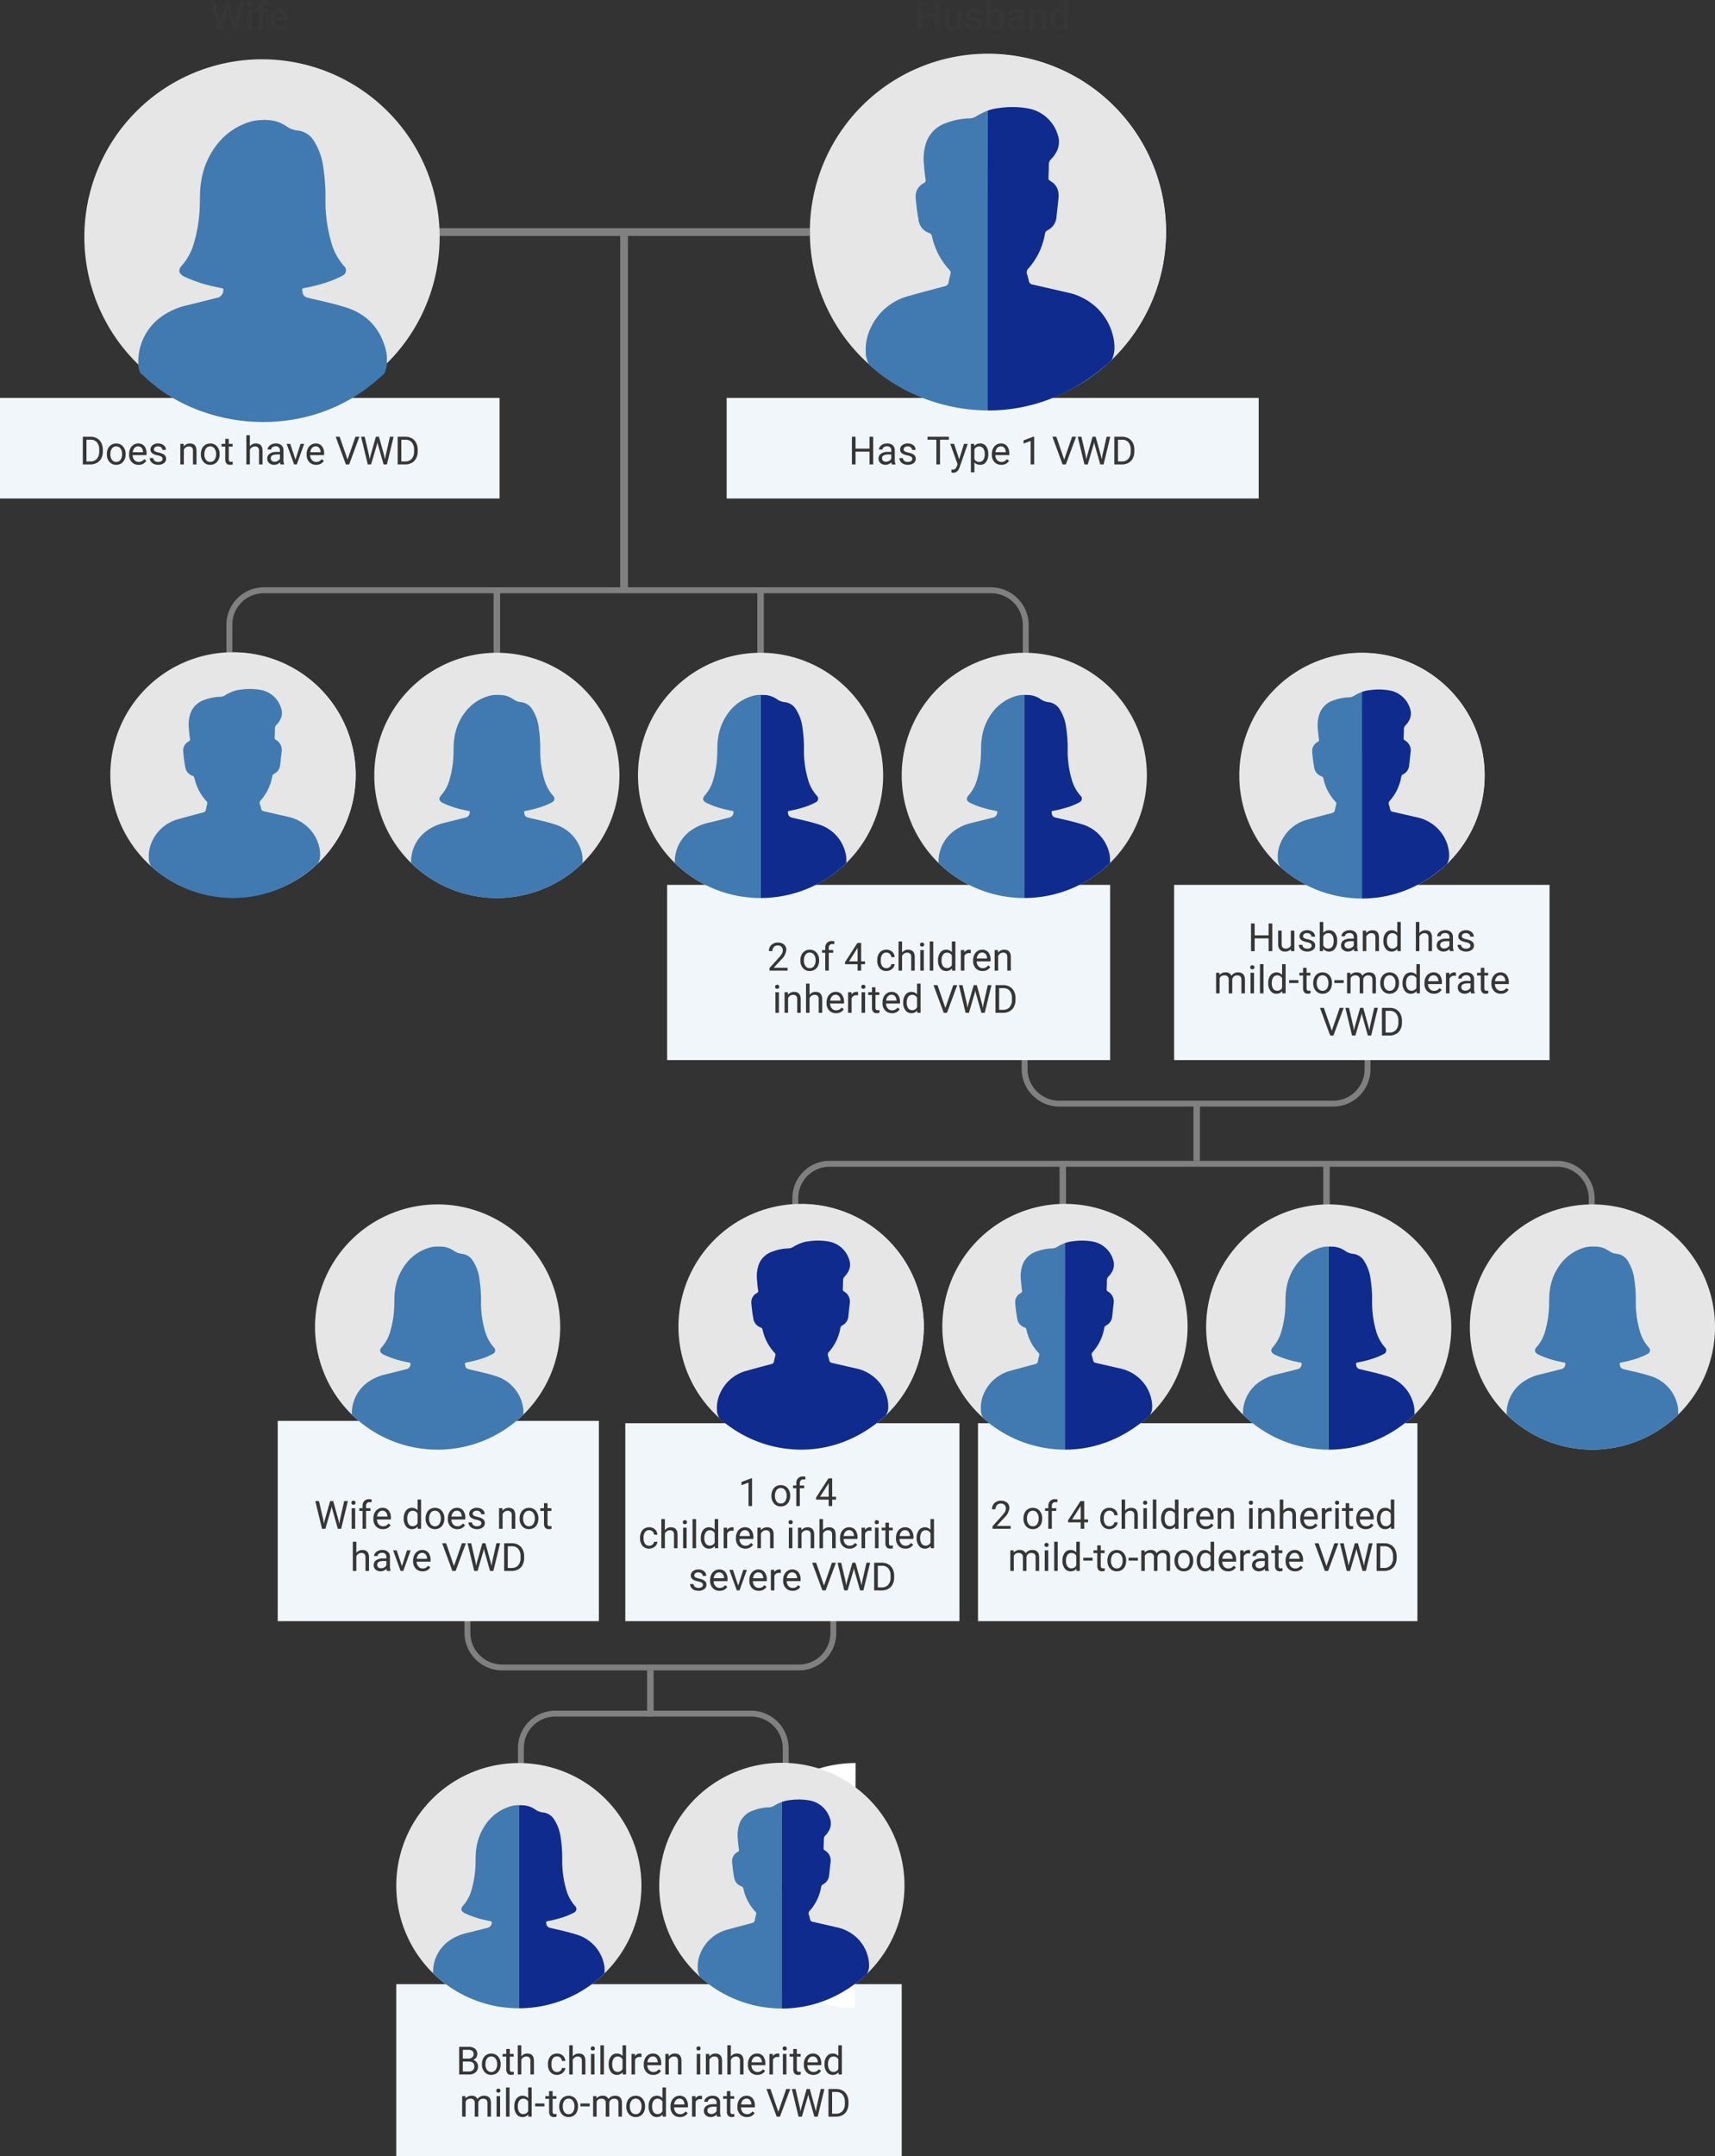 <svg xmlns="http://www.w3.org/2000/svg" width="528.66" height="664.471" viewBox="0 0 528.66 664.471">
  <rect x="0" y="0" width="528.66" height="664.471" fill="#333333" stroke="none"/>
  <g id="Group_1093" data-name="Group 1093" transform="translate(-556 -1024.877)">
    <g id="Group_875" data-name="Group 875" transform="translate(0 20)">
      <g id="Group_841" data-name="Group 841">
        <line id="Line_39" data-name="Line 39" y2="23.771" transform="translate(709.158 1187.357)" fill="none" stroke="gray" stroke-width="2"/>
        <line id="Line_41" data-name="Line 41" y2="23.771" transform="translate(883.611 1364.09)" fill="none" stroke="gray" stroke-width="2"/>
        <line id="Line_40" data-name="Line 40" y2="23.771" transform="translate(790.45 1187.357)" fill="none" stroke="gray" stroke-width="2"/>
        <line id="Line_42" data-name="Line 42" y2="23.771" transform="translate(964.902 1364.09)" fill="none" stroke="gray" stroke-width="2"/>
        <path id="Path_3623" data-name="Path 3623" d="M362.788,325.506h-1.816V274.559a9.789,9.789,0,0,0-9.5-9.577H259.5a9.668,9.668,0,0,0-9.5,9.577v27.076h-1.816V274.559A11.509,11.509,0,0,1,259.5,263.164H351.47a11.654,11.654,0,0,1,11.318,11.395Z" transform="translate(1061.967 1782.813) rotate(180)" fill="gray"/>
        <rect id="Rectangle_520" data-name="Rectangle 520" width="99" height="61.721" transform="translate(641.611 1442.756)" fill="#f1f6fa"/>
        <path id="Path_3775" data-name="Path 3775" d="M-35.437-2.689l.164,1.125.24-1.014,1.688-5.953h.949l1.646,5.953.234,1.031.182-1.148,1.324-5.836h1.131L-29.947,0h-1.025L-32.73-6.217l-.135-.65-.135.65L-34.822,0h-1.025L-37.91-8.531h1.125ZM-25.623,0h-1.084V-6.34h1.084Zm-1.172-8.021a.647.647,0,0,1,.161-.445.6.6,0,0,1,.478-.182.614.614,0,0,1,.48.182.64.64,0,0,1,.164.445.619.619,0,0,1-.164.439.626.626,0,0,1-.48.176.616.616,0,0,1-.478-.176A.626.626,0,0,1-26.795-8.021ZM-23.355,0V-5.5h-1V-6.34h1v-.65a2.159,2.159,0,0,1,.545-1.576,2.058,2.058,0,0,1,1.541-.557,2.862,2.862,0,0,1,.744.1l-.059.874A3.113,3.113,0,0,0-21.17-8.2a1.058,1.058,0,0,0-.814.309,1.252,1.252,0,0,0-.287.885v.67h1.354V-5.5h-1.354V0Zm6.264.117a2.77,2.77,0,0,1-2.1-.847A3.142,3.142,0,0,1-20-2.994v-.2a3.8,3.8,0,0,1,.36-1.685,2.811,2.811,0,0,1,1.008-1.16,2.534,2.534,0,0,1,1.4-.419,2.374,2.374,0,0,1,1.922.814,3.526,3.526,0,0,1,.686,2.332v.451h-4.295a2.254,2.254,0,0,0,.548,1.515,1.722,1.722,0,0,0,1.333.577A1.888,1.888,0,0,0-16.061-1a2.444,2.444,0,0,0,.7-.621l.662.516A2.662,2.662,0,0,1-17.092.117Zm-.135-5.684a1.446,1.446,0,0,0-1.1.478,2.321,2.321,0,0,0-.551,1.339H-15.7v-.082a2.065,2.065,0,0,0-.445-1.28A1.361,1.361,0,0,0-17.227-5.566Zm6.568,2.344a3.714,3.714,0,0,1,.691-2.347,2.186,2.186,0,0,1,1.811-.888A2.2,2.2,0,0,1-6.393-5.7V-9h1.084V0h-1l-.053-.68a2.208,2.208,0,0,1-1.811.8,2.165,2.165,0,0,1-1.8-.9,3.756,3.756,0,0,1-.694-2.355Zm1.084.123a2.812,2.812,0,0,0,.445,1.688A1.44,1.44,0,0,0-7.9-.8a1.581,1.581,0,0,0,1.506-.926V-4.641a1.593,1.593,0,0,0-1.494-.9,1.446,1.446,0,0,0-1.242.615A3.1,3.1,0,0,0-9.574-3.1Zm5.66-.129A3.745,3.745,0,0,1-3.548-4.9a2.732,2.732,0,0,1,1.02-1.148,2.775,2.775,0,0,1,1.491-.4,2.674,2.674,0,0,1,2.095.9,3.449,3.449,0,0,1,.8,2.385V-3.1A3.777,3.777,0,0,1,1.5-1.438,2.692,2.692,0,0,1,.489-.293a2.807,2.807,0,0,1-1.515.41,2.667,2.667,0,0,1-2.089-.9,3.432,3.432,0,0,1-.8-2.373Zm1.09.129a2.712,2.712,0,0,0,.489,1.693,1.566,1.566,0,0,0,1.31.639A1.556,1.556,0,0,0,.287-1.415,2.966,2.966,0,0,0,.773-3.229a2.708,2.708,0,0,0-.5-1.69,1.574,1.574,0,0,0-1.315-.647,1.557,1.557,0,0,0-1.295.639A2.944,2.944,0,0,0-2.824-3.1ZM5.848.117a2.77,2.77,0,0,1-2.1-.847,3.142,3.142,0,0,1-.809-2.265v-.2A3.8,3.8,0,0,1,3.3-4.878,2.811,2.811,0,0,1,4.31-6.038a2.534,2.534,0,0,1,1.4-.419,2.374,2.374,0,0,1,1.922.814A3.526,3.526,0,0,1,8.32-3.311v.451H4.025a2.254,2.254,0,0,0,.548,1.515,1.722,1.722,0,0,0,1.333.577A1.888,1.888,0,0,0,6.879-1a2.444,2.444,0,0,0,.7-.621l.662.516A2.662,2.662,0,0,1,5.848.117ZM5.713-5.566a1.446,1.446,0,0,0-1.1.478A2.321,2.321,0,0,0,4.061-3.75H7.236v-.082a2.065,2.065,0,0,0-.445-1.28A1.361,1.361,0,0,0,5.713-5.566Zm7.553,3.885a.8.8,0,0,0-.331-.683,3.187,3.187,0,0,0-1.154-.419,5.457,5.457,0,0,1-1.307-.422,1.859,1.859,0,0,1-.715-.586A1.4,1.4,0,0,1,9.527-4.6a1.645,1.645,0,0,1,.659-1.318,2.574,2.574,0,0,1,1.685-.539A2.649,2.649,0,0,1,13.62-5.9a1.768,1.768,0,0,1,.671,1.424H13.2a.979.979,0,0,0-.378-.768,1.416,1.416,0,0,0-.952-.322,1.482,1.482,0,0,0-.926.258.812.812,0,0,0-.334.674.658.658,0,0,0,.311.592,3.821,3.821,0,0,0,1.122.381,5.847,5.847,0,0,1,1.315.434,1.919,1.919,0,0,1,.747.606,1.491,1.491,0,0,1,.243.864A1.623,1.623,0,0,1,13.67-.4a2.851,2.851,0,0,1-1.764.513,3.193,3.193,0,0,1-1.348-.27,2.192,2.192,0,0,1-.917-.753,1.815,1.815,0,0,1-.331-1.046h1.084a1.122,1.122,0,0,0,.437.864,1.693,1.693,0,0,0,1.075.319,1.748,1.748,0,0,0,.987-.249A.765.765,0,0,0,13.266-1.682ZM19.758-6.34l.035.8a2.31,2.31,0,0,1,1.9-.914q2.01,0,2.027,2.268V0H22.635V-4.2a1.459,1.459,0,0,0-.313-1.014,1.256,1.256,0,0,0-.958-.328,1.564,1.564,0,0,0-.926.281,1.91,1.91,0,0,0-.621.738V0H18.732V-6.34Zm5.309,3.111A3.745,3.745,0,0,1,25.433-4.9a2.732,2.732,0,0,1,1.02-1.148,2.775,2.775,0,0,1,1.491-.4,2.674,2.674,0,0,1,2.095.9,3.449,3.449,0,0,1,.8,2.385V-3.1a3.777,3.777,0,0,1-.354,1.661A2.692,2.692,0,0,1,29.47-.293a2.807,2.807,0,0,1-1.515.41,2.667,2.667,0,0,1-2.089-.9,3.432,3.432,0,0,1-.8-2.373Zm1.09.129a2.712,2.712,0,0,0,.489,1.693,1.566,1.566,0,0,0,1.31.639,1.556,1.556,0,0,0,1.313-.647,2.966,2.966,0,0,0,.486-1.813,2.708,2.708,0,0,0-.5-1.69,1.574,1.574,0,0,0-1.315-.647,1.557,1.557,0,0,0-1.295.639A2.944,2.944,0,0,0,26.156-3.1Zm7.512-4.775V-6.34h1.184V-5.5H33.668v3.937a.88.88,0,0,0,.158.572.666.666,0,0,0,.539.191,2.624,2.624,0,0,0,.516-.07V0a3.161,3.161,0,0,1-.832.116,1.35,1.35,0,0,1-1.1-.439,1.888,1.888,0,0,1-.369-1.248V-5.5H31.43V-6.34h1.154V-7.875Zm-58.934,15.3a2.3,2.3,0,0,1,1.875-.885q2.01,0,2.027,2.268V13h-1.084V8.8a1.459,1.459,0,0,0-.313-1.014,1.256,1.256,0,0,0-.958-.328,1.564,1.564,0,0,0-.926.281,1.91,1.91,0,0,0-.621.738V13H-26.35V4h1.084ZM-15.826,13a2.277,2.277,0,0,1-.152-.668,2.419,2.419,0,0,1-1.8.785,2.238,2.238,0,0,1-1.538-.53,1.716,1.716,0,0,1-.6-1.345A1.792,1.792,0,0,1-19.169,9.7a3.55,3.55,0,0,1,2.118-.548H-16v-.5a1.217,1.217,0,0,0-.34-.905,1.366,1.366,0,0,0-1-.337,1.581,1.581,0,0,0-.973.293.863.863,0,0,0-.393.709h-1.09a1.5,1.5,0,0,1,.337-.917,2.3,2.3,0,0,1,.914-.7,3.075,3.075,0,0,1,1.269-.258,2.506,2.506,0,0,1,1.717.548A1.976,1.976,0,0,1-14.912,8.6v2.918a3.567,3.567,0,0,0,.223,1.389V13Zm-1.8-.826a1.905,1.905,0,0,0,.967-.264A1.6,1.6,0,0,0-16,11.225v-1.3h-.85q-1.992,0-1.992,1.166a.987.987,0,0,0,.34.8A1.306,1.306,0,0,0-17.625,12.174Zm6.416-.645,1.57-4.869h1.107L-10.8,13h-.826l-2.3-6.34h1.107Zm6.352,1.588a2.77,2.77,0,0,1-2.1-.847,3.142,3.142,0,0,1-.809-2.265v-.2A3.8,3.8,0,0,1-7.4,8.122,2.811,2.811,0,0,1-6.4,6.962a2.534,2.534,0,0,1,1.4-.419,2.374,2.374,0,0,1,1.922.814,3.526,3.526,0,0,1,.686,2.332v.451H-6.68a2.254,2.254,0,0,0,.548,1.515,1.722,1.722,0,0,0,1.333.577A1.888,1.888,0,0,0-3.826,12a2.444,2.444,0,0,0,.7-.621l.662.516A2.662,2.662,0,0,1-4.857,13.117Zm-.135-5.684a1.446,1.446,0,0,0-1.1.478A2.321,2.321,0,0,0-6.645,9.25h3.176V9.168a2.065,2.065,0,0,0-.445-1.28A1.361,1.361,0,0,0-4.992,7.434Zm9.826,4.072L7.271,4.469H8.5L5.338,13h-1L1.184,4.469H2.408Zm6.65-1.2.164,1.125.24-1.014,1.688-5.953h.949l1.646,5.953.234,1.031.182-1.148,1.324-5.836h1.131L16.975,13H15.949L14.191,6.783l-.135-.65-.135.65L12.1,13H11.074L9.012,4.469h1.125ZM20.291,13V4.469H22.7a3.877,3.877,0,0,1,1.969.492,3.329,3.329,0,0,1,1.321,1.4,4.558,4.558,0,0,1,.472,2.086v.545A4.574,4.574,0,0,1,26,11.107a3.277,3.277,0,0,1-1.33,1.395,4.124,4.124,0,0,1-2.013.5Zm1.125-7.611V12.08H22.6a2.575,2.575,0,0,0,2.024-.809,3.344,3.344,0,0,0,.724-2.3v-.5a3.4,3.4,0,0,0-.683-2.261,2.429,2.429,0,0,0-1.937-.818Z" transform="translate(691.111 1476)" fill="#363636"/>
        <rect id="Rectangle_517" data-name="Rectangle 517" width="135.449" height="61" transform="translate(857.473 1443.477)" fill="#f1f6fa"/>
        <rect id="Rectangle_522" data-name="Rectangle 522" width="155.806" height="53" transform="translate(678.151 1616.348)" fill="#f1f6fa"/>
        <rect id="Rectangle_521" data-name="Rectangle 521" width="103" height="61" transform="translate(748.754 1443.477)" fill="#f1f6fa"/>
        <path id="Path_3621" data-name="Path 3621" d="M362.788,301.635h-1.816V274.559a9.789,9.789,0,0,0-9.5-9.577H266.576a9.668,9.668,0,0,0-9.5,9.577v27.076h-1.816V274.559a11.509,11.509,0,0,1,11.318-11.395H351.47a11.654,11.654,0,0,1,11.318,11.395Z" transform="translate(1233.717 1609.061) rotate(180)" fill="gray"/>
        <rect id="Rectangle_512" data-name="Rectangle 512" width="136.557" height="54" transform="translate(761.65 1277.57)" fill="#f1f6fa"/>
        <path id="Path_3773" data-name="Path 3773" d="M-59.376,0h-5.59V-.779l2.953-3.281a7.016,7.016,0,0,0,.905-1.21,2.019,2.019,0,0,0,.249-.964,1.531,1.531,0,0,0-.4-1.1,1.414,1.414,0,0,0-1.078-.428A1.674,1.674,0,0,0-63.6-7.3a1.757,1.757,0,0,0-.448,1.28H-65.13a2.516,2.516,0,0,1,.759-1.9,2.813,2.813,0,0,1,2.03-.727,2.7,2.7,0,0,1,1.881.624,2.129,2.129,0,0,1,.691,1.661,4.88,4.88,0,0,1-1.605,3L-63.659-.885h4.283Zm3.943-3.229A3.745,3.745,0,0,1-55.066-4.9a2.732,2.732,0,0,1,1.02-1.148,2.775,2.775,0,0,1,1.491-.4,2.674,2.674,0,0,1,2.095.9,3.449,3.449,0,0,1,.8,2.385V-3.1a3.777,3.777,0,0,1-.354,1.661A2.692,2.692,0,0,1-51.029-.293a2.807,2.807,0,0,1-1.515.41,2.667,2.667,0,0,1-2.089-.9,3.432,3.432,0,0,1-.8-2.373Zm1.09.129a2.712,2.712,0,0,0,.489,1.693,1.566,1.566,0,0,0,1.31.639,1.556,1.556,0,0,0,1.313-.647,2.966,2.966,0,0,0,.486-1.813,2.708,2.708,0,0,0-.5-1.69,1.574,1.574,0,0,0-1.315-.647,1.557,1.557,0,0,0-1.295.639A2.944,2.944,0,0,0-54.343-3.1ZM-47.769,0V-5.5h-1V-6.34h1v-.65a2.159,2.159,0,0,1,.545-1.576,2.058,2.058,0,0,1,1.541-.557,2.862,2.862,0,0,1,.744.1L-45-8.15a3.113,3.113,0,0,0-.586-.053,1.058,1.058,0,0,0-.814.309,1.252,1.252,0,0,0-.287.885v.67h1.354V-5.5h-1.354V0ZM-36.7-2.865h1.184v.885H-36.7V0h-1.09V-1.98h-3.885v-.639l3.82-5.912H-36.7Zm-3.744,0h2.654V-7.049l-.129.234Zm11.531,2.1A1.561,1.561,0,0,0-27.9-1.119,1.237,1.237,0,0,0-27.419-2h1.025a1.966,1.966,0,0,1-.375,1.037,2.47,2.47,0,0,1-.923.785,2.663,2.663,0,0,1-1.222.293,2.612,2.612,0,0,1-2.06-.864,3.442,3.442,0,0,1-.765-2.364v-.182a3.817,3.817,0,0,1,.34-1.646,2.588,2.588,0,0,1,.976-1.119,2.771,2.771,0,0,1,1.5-.4,2.543,2.543,0,0,1,1.772.639,2.283,2.283,0,0,1,.753,1.658h-1.025a1.494,1.494,0,0,0-.466-1.011,1.449,1.449,0,0,0-1.034-.4,1.517,1.517,0,0,0-1.28.595,2.793,2.793,0,0,0-.454,1.72v.205A2.737,2.737,0,0,0-30.2-1.359,1.524,1.524,0,0,0-28.913-.768Zm4.822-4.8a2.3,2.3,0,0,1,1.875-.885q2.01,0,2.027,2.268V0h-1.084V-4.2a1.459,1.459,0,0,0-.313-1.014,1.256,1.256,0,0,0-.958-.328,1.564,1.564,0,0,0-.926.281,1.91,1.91,0,0,0-.621.738V0h-1.084V-9h1.084ZM-17.388,0h-1.084V-6.34h1.084ZM-18.56-8.021a.647.647,0,0,1,.161-.445.6.6,0,0,1,.478-.182.614.614,0,0,1,.48.182.64.64,0,0,1,.164.445.619.619,0,0,1-.164.439.626.626,0,0,1-.48.176.616.616,0,0,1-.478-.176A.626.626,0,0,1-18.56-8.021ZM-14.476,0H-15.56V-9h1.084ZM-13-3.223a3.714,3.714,0,0,1,.691-2.347A2.186,2.186,0,0,1-10.5-6.457,2.2,2.2,0,0,1-8.739-5.7V-9h1.084V0h-1L-8.7-.68a2.208,2.208,0,0,1-1.811.8,2.165,2.165,0,0,1-1.8-.9A3.756,3.756,0,0,1-13-3.141Zm1.084.123a2.812,2.812,0,0,0,.445,1.688,1.44,1.44,0,0,0,1.23.609,1.581,1.581,0,0,0,1.506-.926V-4.641a1.593,1.593,0,0,0-1.494-.9,1.446,1.446,0,0,0-1.242.615A3.1,3.1,0,0,0-11.921-3.1Zm9.012-2.268a3.248,3.248,0,0,0-.533-.041A1.428,1.428,0,0,0-4.89-4.5V0H-5.974V-6.34h1.055l.018.732a1.688,1.688,0,0,1,1.512-.85,1.107,1.107,0,0,1,.48.082ZM.718.117a2.77,2.77,0,0,1-2.1-.847,3.142,3.142,0,0,1-.809-2.265v-.2a3.8,3.8,0,0,1,.36-1.685A2.811,2.811,0,0,1-.82-6.038a2.534,2.534,0,0,1,1.4-.419A2.374,2.374,0,0,1,2.5-5.643,3.526,3.526,0,0,1,3.19-3.311v.451H-1.1A2.254,2.254,0,0,0-.557-1.345,1.722,1.722,0,0,0,.776-.768,1.888,1.888,0,0,0,1.749-1a2.444,2.444,0,0,0,.7-.621l.662.516A2.662,2.662,0,0,1,.718.117ZM.583-5.566a1.446,1.446,0,0,0-1.1.478A2.321,2.321,0,0,0-1.069-3.75H2.106v-.082a2.065,2.065,0,0,0-.445-1.28A1.361,1.361,0,0,0,.583-5.566ZM5.47-6.34l.035.8a2.31,2.31,0,0,1,1.9-.914q2.01,0,2.027,2.268V0H8.347V-4.2a1.459,1.459,0,0,0-.313-1.014,1.256,1.256,0,0,0-.958-.328,1.564,1.564,0,0,0-.926.281,1.91,1.91,0,0,0-.621.738V0H4.444V-6.34ZM15.214,0H14.13V-6.34h1.084ZM14.042-8.021a.647.647,0,0,1,.161-.445.6.6,0,0,1,.478-.182.614.614,0,0,1,.48.182.64.64,0,0,1,.164.445.619.619,0,0,1-.164.439.626.626,0,0,1-.48.176.616.616,0,0,1-.478-.176A.626.626,0,0,1,14.042-8.021ZM17.974-6.34l.035.8a2.31,2.31,0,0,1,1.9-.914q2.01,0,2.027,2.268V0H20.851V-4.2a1.459,1.459,0,0,0-.313-1.014,1.256,1.256,0,0,0-.958-.328,1.564,1.564,0,0,0-.926.281,1.91,1.91,0,0,0-.621.738V0H16.948V-6.34Zm6.68.768a2.3,2.3,0,0,1,1.875-.885q2.01,0,2.027,2.268V0H27.472V-4.2a1.459,1.459,0,0,0-.313-1.014,1.256,1.256,0,0,0-.958-.328,1.564,1.564,0,0,0-.926.281,1.91,1.91,0,0,0-.621.738V0H23.569V-9h1.084ZM32.81.117a2.77,2.77,0,0,1-2.1-.847A3.142,3.142,0,0,1,29.9-2.994v-.2a3.8,3.8,0,0,1,.36-1.685,2.811,2.811,0,0,1,1.008-1.16,2.534,2.534,0,0,1,1.4-.419,2.374,2.374,0,0,1,1.922.814,3.526,3.526,0,0,1,.686,2.332v.451H30.987a2.254,2.254,0,0,0,.548,1.515,1.722,1.722,0,0,0,1.333.577A1.888,1.888,0,0,0,33.841-1a2.444,2.444,0,0,0,.7-.621l.662.516A2.662,2.662,0,0,1,32.81.117Zm-.135-5.684a1.446,1.446,0,0,0-1.1.478,2.321,2.321,0,0,0-.551,1.339H34.2v-.082a2.065,2.065,0,0,0-.445-1.28A1.361,1.361,0,0,0,32.675-5.566Zm6.926.2a3.248,3.248,0,0,0-.533-.041A1.428,1.428,0,0,0,37.62-4.5V0H36.536V-6.34h1.055l.018.732a1.688,1.688,0,0,1,1.512-.85,1.107,1.107,0,0,1,.48.082ZM41.774,0H40.69V-6.34h1.084ZM40.6-8.021a.647.647,0,0,1,.161-.445.6.6,0,0,1,.478-.182.614.614,0,0,1,.48.182.64.64,0,0,1,.164.445.619.619,0,0,1-.164.439.626.626,0,0,1-.48.176.616.616,0,0,1-.478-.176A.626.626,0,0,1,40.6-8.021Zm4.377.146V-6.34h1.184V-5.5H44.979v3.937a.88.88,0,0,0,.158.572.666.666,0,0,0,.539.191,2.624,2.624,0,0,0,.516-.07V0a3.161,3.161,0,0,1-.832.116,1.35,1.35,0,0,1-1.1-.439A1.888,1.888,0,0,1,43.9-1.57V-5.5H42.741V-6.34H43.9V-7.875ZM50.06.117a2.77,2.77,0,0,1-2.1-.847,3.142,3.142,0,0,1-.809-2.265v-.2a3.8,3.8,0,0,1,.36-1.685,2.811,2.811,0,0,1,1.008-1.16,2.534,2.534,0,0,1,1.4-.419,2.374,2.374,0,0,1,1.922.814,3.526,3.526,0,0,1,.686,2.332v.451H48.237a2.254,2.254,0,0,0,.548,1.515,1.722,1.722,0,0,0,1.333.577A1.888,1.888,0,0,0,51.091-1a2.444,2.444,0,0,0,.7-.621l.662.516A2.662,2.662,0,0,1,50.06.117Zm-.135-5.684a1.446,1.446,0,0,0-1.1.478,2.321,2.321,0,0,0-.551,1.339h3.176v-.082A2.065,2.065,0,0,0,51-5.112,1.361,1.361,0,0,0,49.925-5.566Zm3.6,2.344a3.714,3.714,0,0,1,.691-2.347,2.186,2.186,0,0,1,1.811-.888,2.2,2.2,0,0,1,1.764.762V-9h1.084V0h-1l-.053-.68a2.208,2.208,0,0,1-1.811.8,2.165,2.165,0,0,1-1.8-.9,3.756,3.756,0,0,1-.694-2.355Zm1.084.123a2.812,2.812,0,0,0,.445,1.688,1.44,1.44,0,0,0,1.23.609,1.581,1.581,0,0,0,1.506-.926V-4.641a1.593,1.593,0,0,0-1.494-.9,1.446,1.446,0,0,0-1.242.615A3.1,3.1,0,0,0,54.606-3.1ZM-58.468,6.66l.029.7a2.341,2.341,0,0,1,1.881-.82,1.813,1.813,0,0,1,1.811,1.02,2.4,2.4,0,0,1,.823-.738,2.431,2.431,0,0,1,1.2-.281q2.086,0,2.121,2.209V13h-1.084V8.816A1.456,1.456,0,0,0-52,7.8a1.368,1.368,0,0,0-1.043-.337,1.437,1.437,0,0,0-1,.36,1.462,1.462,0,0,0-.463.97V13H-55.6V8.846A1.209,1.209,0,0,0-56.95,7.463a1.45,1.45,0,0,0-1.459.908V13h-1.084V6.66ZM-47.792,13h-1.084V6.66h1.084Zm-1.172-8.021a.647.647,0,0,1,.161-.445.6.6,0,0,1,.478-.182.614.614,0,0,1,.48.182.64.64,0,0,1,.164.445.619.619,0,0,1-.164.439.626.626,0,0,1-.48.176.616.616,0,0,1-.478-.176A.626.626,0,0,1-48.964,4.979ZM-44.88,13h-1.084V4h1.084Zm1.471-3.223a3.714,3.714,0,0,1,.691-2.347,2.186,2.186,0,0,1,1.811-.888,2.2,2.2,0,0,1,1.764.762V4h1.084v9h-1l-.053-.68a2.208,2.208,0,0,1-1.811.8,2.165,2.165,0,0,1-1.8-.9,3.756,3.756,0,0,1-.694-2.355Zm1.084.123a2.812,2.812,0,0,0,.445,1.688,1.44,1.44,0,0,0,1.23.609,1.581,1.581,0,0,0,1.506-.926V8.359a1.593,1.593,0,0,0-1.494-.9,1.446,1.446,0,0,0-1.242.615A3.1,3.1,0,0,0-42.325,9.9Zm8.2-.082h-2.859V8.934h2.859ZM-31.6,5.125V6.66h1.184V7.5H-31.6v3.937a.88.88,0,0,0,.158.572.666.666,0,0,0,.539.191,2.624,2.624,0,0,0,.516-.07V13a3.161,3.161,0,0,1-.832.116,1.35,1.35,0,0,1-1.1-.439,1.888,1.888,0,0,1-.369-1.248V7.5h-1.154V6.66h1.154V5.125Zm2.045,4.646A3.745,3.745,0,0,1-29.186,8.1a2.732,2.732,0,0,1,1.02-1.148,2.775,2.775,0,0,1,1.491-.4,2.674,2.674,0,0,1,2.095.9,3.449,3.449,0,0,1,.8,2.385V9.9a3.777,3.777,0,0,1-.354,1.661,2.692,2.692,0,0,1-1.014,1.146,2.807,2.807,0,0,1-1.515.41,2.667,2.667,0,0,1-2.089-.9,3.432,3.432,0,0,1-.8-2.373Zm1.09.129a2.712,2.712,0,0,0,.489,1.693,1.566,1.566,0,0,0,1.31.639,1.556,1.556,0,0,0,1.313-.647,2.966,2.966,0,0,0,.486-1.813,2.708,2.708,0,0,0-.5-1.69,1.574,1.574,0,0,0-1.315-.647,1.557,1.557,0,0,0-1.295.639A2.944,2.944,0,0,0-28.462,9.9Zm8.3-.082h-2.859V8.934h2.859Zm2.074-3.158.029.7a2.341,2.341,0,0,1,1.881-.82,1.813,1.813,0,0,1,1.811,1.02,2.4,2.4,0,0,1,.823-.738,2.431,2.431,0,0,1,1.2-.281q2.086,0,2.121,2.209V13h-1.084V8.816A1.456,1.456,0,0,0-11.622,7.8a1.368,1.368,0,0,0-1.043-.337,1.437,1.437,0,0,0-1,.36,1.462,1.462,0,0,0-.463.97V13h-1.09V8.846a1.209,1.209,0,0,0-1.354-1.383,1.45,1.45,0,0,0-1.459.908V13h-1.084V6.66ZM-8.88,9.771A3.745,3.745,0,0,1-8.514,8.1a2.732,2.732,0,0,1,1.02-1.148A2.775,2.775,0,0,1-6,6.543a2.674,2.674,0,0,1,2.095.9,3.449,3.449,0,0,1,.8,2.385V9.9a3.777,3.777,0,0,1-.354,1.661,2.692,2.692,0,0,1-1.014,1.146,2.807,2.807,0,0,1-1.515.41,2.667,2.667,0,0,1-2.089-.9,3.432,3.432,0,0,1-.8-2.373Zm1.09.129A2.712,2.712,0,0,0-7.3,11.594a1.566,1.566,0,0,0,1.31.639,1.556,1.556,0,0,0,1.313-.647,2.966,2.966,0,0,0,.486-1.813,2.708,2.708,0,0,0-.5-1.69A1.574,1.574,0,0,0-6,7.434,1.557,1.557,0,0,0-7.3,8.072,2.944,2.944,0,0,0-7.79,9.9Zm5.777-.123a3.714,3.714,0,0,1,.691-2.347A2.186,2.186,0,0,1,.489,6.543,2.2,2.2,0,0,1,2.253,7.3V4H3.337v9h-1l-.053-.68a2.208,2.208,0,0,1-1.811.8,2.165,2.165,0,0,1-1.8-.9,3.756,3.756,0,0,1-.694-2.355ZM-.929,9.9a2.812,2.812,0,0,0,.445,1.688,1.44,1.44,0,0,0,1.23.609,1.581,1.581,0,0,0,1.506-.926V8.359a1.593,1.593,0,0,0-1.494-.9,1.446,1.446,0,0,0-1.242.615A3.1,3.1,0,0,0-.929,9.9Zm8.578,3.217a2.77,2.77,0,0,1-2.1-.847,3.142,3.142,0,0,1-.809-2.265v-.2A3.8,3.8,0,0,1,5.1,8.122a2.811,2.811,0,0,1,1.008-1.16,2.534,2.534,0,0,1,1.4-.419,2.374,2.374,0,0,1,1.922.814,3.526,3.526,0,0,1,.686,2.332v.451H5.827a2.254,2.254,0,0,0,.548,1.515,1.722,1.722,0,0,0,1.333.577A1.888,1.888,0,0,0,8.681,12a2.444,2.444,0,0,0,.7-.621l.662.516A2.662,2.662,0,0,1,7.649,13.117ZM7.515,7.434a1.446,1.446,0,0,0-1.1.478A2.321,2.321,0,0,0,5.862,9.25H9.038V9.168a2.065,2.065,0,0,0-.445-1.28A1.361,1.361,0,0,0,7.515,7.434Zm6.926.2a3.248,3.248,0,0,0-.533-.041A1.428,1.428,0,0,0,12.46,8.5V13H11.376V6.66h1.055l.018.732a1.688,1.688,0,0,1,1.512-.85,1.107,1.107,0,0,1,.48.082ZM19.116,13a2.277,2.277,0,0,1-.152-.668,2.419,2.419,0,0,1-1.8.785,2.238,2.238,0,0,1-1.538-.53,1.716,1.716,0,0,1-.6-1.345A1.792,1.792,0,0,1,15.773,9.7a3.55,3.55,0,0,1,2.118-.548h1.055v-.5a1.217,1.217,0,0,0-.34-.905,1.366,1.366,0,0,0-1-.337,1.581,1.581,0,0,0-.973.293.863.863,0,0,0-.393.709h-1.09a1.5,1.5,0,0,1,.337-.917,2.3,2.3,0,0,1,.914-.7,3.075,3.075,0,0,1,1.269-.258,2.506,2.506,0,0,1,1.717.548A1.976,1.976,0,0,1,20.03,8.6v2.918a3.567,3.567,0,0,0,.223,1.389V13Zm-1.8-.826a1.905,1.905,0,0,0,.967-.264,1.6,1.6,0,0,0,.662-.686v-1.3H18.1q-1.992,0-1.992,1.166a.987.987,0,0,0,.34.8A1.306,1.306,0,0,0,17.317,12.174ZM23.2,5.125V6.66h1.184V7.5H23.2v3.937a.88.88,0,0,0,.158.572.666.666,0,0,0,.539.191,2.624,2.624,0,0,0,.516-.07V13a3.161,3.161,0,0,1-.832.116,1.35,1.35,0,0,1-1.1-.439,1.888,1.888,0,0,1-.369-1.248V7.5H20.962V6.66h1.154V5.125Zm5.08,7.992a2.77,2.77,0,0,1-2.1-.847,3.142,3.142,0,0,1-.809-2.265v-.2a3.8,3.8,0,0,1,.36-1.685,2.811,2.811,0,0,1,1.008-1.16,2.534,2.534,0,0,1,1.4-.419,2.374,2.374,0,0,1,1.922.814,3.526,3.526,0,0,1,.686,2.332v.451H26.458a2.254,2.254,0,0,0,.548,1.515,1.722,1.722,0,0,0,1.333.577A1.888,1.888,0,0,0,29.312,12a2.444,2.444,0,0,0,.7-.621l.662.516A2.662,2.662,0,0,1,28.28,13.117Zm-.135-5.684a1.446,1.446,0,0,0-1.1.478,2.321,2.321,0,0,0-.551,1.339h3.176V9.168a2.065,2.065,0,0,0-.445-1.28A1.361,1.361,0,0,0,28.146,7.434Zm9.826,4.072,2.438-7.037h1.23L38.476,13h-1L34.321,4.469h1.225Zm6.65-1.2.164,1.125.24-1.014,1.688-5.953h.949l1.646,5.953.234,1.031.182-1.148L51.05,4.469h1.131L50.112,13H49.087L47.329,6.783l-.135-.65-.135.65L45.237,13H44.212L42.149,4.469h1.125ZM53.429,13V4.469h2.408a3.877,3.877,0,0,1,1.969.492,3.329,3.329,0,0,1,1.321,1.4A4.558,4.558,0,0,1,59.6,8.447v.545a4.574,4.574,0,0,1-.466,2.115A3.277,3.277,0,0,1,57.8,12.5a4.124,4.124,0,0,1-2.013.5Zm1.125-7.611V12.08h1.184a2.575,2.575,0,0,0,2.024-.809,3.344,3.344,0,0,0,.724-2.3v-.5A3.4,3.4,0,0,0,57.8,6.207a2.429,2.429,0,0,0-1.937-.818Z" transform="translate(926.922 1476)" fill="#363636"/>
        <path id="Path_3776" data-name="Path 3776" d="M-60.407,0V-8.531h2.789a3.238,3.238,0,0,1,2.089.574,2.07,2.07,0,0,1,.7,1.7,1.733,1.733,0,0,1-.34,1.058,2.2,2.2,0,0,1-.926.712A1.979,1.979,0,0,1-55-3.753a2.11,2.11,0,0,1,.4,1.292,2.282,2.282,0,0,1-.744,1.8,3.077,3.077,0,0,1-2.1.656Zm1.125-3.99V-.92h1.857a1.788,1.788,0,0,0,1.239-.407,1.43,1.43,0,0,0,.454-1.122q0-1.541-1.676-1.541Zm0-.9h1.7a1.781,1.781,0,0,0,1.181-.37,1.24,1.24,0,0,0,.442-1,1.22,1.22,0,0,0-.41-1.025,2.014,2.014,0,0,0-1.248-.32h-1.664Zm5.889,1.664A3.745,3.745,0,0,1-53.027-4.9a2.732,2.732,0,0,1,1.02-1.148,2.775,2.775,0,0,1,1.491-.4,2.674,2.674,0,0,1,2.095.9,3.449,3.449,0,0,1,.8,2.385V-3.1a3.777,3.777,0,0,1-.354,1.661A2.692,2.692,0,0,1-48.99-.293,2.807,2.807,0,0,1-50.5.117a2.667,2.667,0,0,1-2.089-.9,3.432,3.432,0,0,1-.8-2.373Zm1.09.129a2.712,2.712,0,0,0,.489,1.693,1.566,1.566,0,0,0,1.31.639,1.556,1.556,0,0,0,1.313-.647,2.966,2.966,0,0,0,.486-1.813,2.708,2.708,0,0,0-.5-1.69,1.574,1.574,0,0,0-1.315-.647,1.557,1.557,0,0,0-1.295.639A2.944,2.944,0,0,0-52.3-3.1Zm7.512-4.775V-6.34h1.184V-5.5h-1.184v3.937a.88.88,0,0,0,.158.572.666.666,0,0,0,.539.191,2.624,2.624,0,0,0,.516-.07V0a3.161,3.161,0,0,1-.832.116,1.35,1.35,0,0,1-1.1-.439,1.888,1.888,0,0,1-.369-1.248V-5.5H-47.03V-6.34h1.154V-7.875Zm3.533,2.3a2.3,2.3,0,0,1,1.875-.885q2.01,0,2.027,2.268V0H-38.44V-4.2a1.459,1.459,0,0,0-.313-1.014,1.256,1.256,0,0,0-.958-.328,1.564,1.564,0,0,0-.926.281,1.91,1.91,0,0,0-.621.738V0h-1.084V-9h1.084Zm11.039,4.8a1.561,1.561,0,0,0,1.014-.352A1.237,1.237,0,0,0-28.726-2H-27.7a1.966,1.966,0,0,1-.375,1.037A2.47,2.47,0,0,1-29-.176,2.663,2.663,0,0,1-30.22.117a2.612,2.612,0,0,1-2.06-.864,3.442,3.442,0,0,1-.765-2.364v-.182a3.817,3.817,0,0,1,.34-1.646,2.588,2.588,0,0,1,.976-1.119,2.771,2.771,0,0,1,1.5-.4,2.543,2.543,0,0,1,1.772.639A2.283,2.283,0,0,1-27.7-4.16h-1.025a1.494,1.494,0,0,0-.466-1.011,1.449,1.449,0,0,0-1.034-.4,1.517,1.517,0,0,0-1.28.595,2.793,2.793,0,0,0-.454,1.72v.205a2.737,2.737,0,0,0,.451,1.688A1.524,1.524,0,0,0-30.22-.768Zm4.822-4.8a2.3,2.3,0,0,1,1.875-.885q2.01,0,2.027,2.268V0h-1.084V-4.2a1.459,1.459,0,0,0-.313-1.014,1.256,1.256,0,0,0-.958-.328,1.564,1.564,0,0,0-.926.281,1.91,1.91,0,0,0-.621.738V0h-1.084V-9H-25.4ZM-18.694,0h-1.084V-6.34h1.084Zm-1.172-8.021a.647.647,0,0,1,.161-.445.6.6,0,0,1,.478-.182.614.614,0,0,1,.48.182.64.64,0,0,1,.164.445.619.619,0,0,1-.164.439.626.626,0,0,1-.48.176.616.616,0,0,1-.478-.176A.626.626,0,0,1-19.866-8.021ZM-15.782,0h-1.084V-9h1.084Zm1.471-3.223a3.714,3.714,0,0,1,.691-2.347,2.186,2.186,0,0,1,1.811-.888,2.2,2.2,0,0,1,1.764.762V-9h1.084V0h-1l-.053-.68a2.208,2.208,0,0,1-1.811.8,2.165,2.165,0,0,1-1.8-.9,3.756,3.756,0,0,1-.694-2.355Zm1.084.123a2.812,2.812,0,0,0,.445,1.688,1.44,1.44,0,0,0,1.23.609,1.581,1.581,0,0,0,1.506-.926V-4.641a1.593,1.593,0,0,0-1.494-.9,1.446,1.446,0,0,0-1.242.615A3.1,3.1,0,0,0-13.228-3.1Zm9.012-2.268a3.248,3.248,0,0,0-.533-.041A1.428,1.428,0,0,0-6.2-4.5V0H-7.28V-6.34h1.055l.018.732A1.688,1.688,0,0,1-4.7-6.457a1.107,1.107,0,0,1,.48.082ZM-.589.117a2.77,2.77,0,0,1-2.1-.847A3.142,3.142,0,0,1-3.5-2.994v-.2a3.8,3.8,0,0,1,.36-1.685,2.811,2.811,0,0,1,1.008-1.16,2.534,2.534,0,0,1,1.4-.419A2.374,2.374,0,0,1,1.2-5.643a3.526,3.526,0,0,1,.686,2.332v.451H-2.411a2.254,2.254,0,0,0,.548,1.515A1.722,1.722,0,0,0-.53-.768,1.888,1.888,0,0,0,.442-1a2.444,2.444,0,0,0,.7-.621l.662.516A2.662,2.662,0,0,1-.589.117ZM-.724-5.566a1.446,1.446,0,0,0-1.1.478A2.321,2.321,0,0,0-2.376-3.75H.8v-.082a2.065,2.065,0,0,0-.445-1.28A1.361,1.361,0,0,0-.724-5.566ZM4.163-6.34l.035.8a2.31,2.31,0,0,1,1.9-.914q2.01,0,2.027,2.268V0H7.04V-4.2a1.459,1.459,0,0,0-.313-1.014,1.256,1.256,0,0,0-.958-.328,1.564,1.564,0,0,0-.926.281,1.91,1.91,0,0,0-.621.738V0H3.138V-6.34ZM13.907,0H12.823V-6.34h1.084ZM12.735-8.021a.647.647,0,0,1,.161-.445.6.6,0,0,1,.478-.182.614.614,0,0,1,.48.182.64.64,0,0,1,.164.445.619.619,0,0,1-.164.439.626.626,0,0,1-.48.176.616.616,0,0,1-.478-.176A.626.626,0,0,1,12.735-8.021ZM16.667-6.34l.035.8a2.31,2.31,0,0,1,1.9-.914q2.01,0,2.027,2.268V0H19.544V-4.2a1.459,1.459,0,0,0-.313-1.014,1.256,1.256,0,0,0-.958-.328,1.564,1.564,0,0,0-.926.281,1.91,1.91,0,0,0-.621.738V0H15.642V-6.34Zm6.68.768a2.3,2.3,0,0,1,1.875-.885q2.01,0,2.027,2.268V0H26.165V-4.2a1.459,1.459,0,0,0-.313-1.014,1.256,1.256,0,0,0-.958-.328,1.564,1.564,0,0,0-.926.281,1.91,1.91,0,0,0-.621.738V0H22.263V-9h1.084ZM31.5.117a2.77,2.77,0,0,1-2.1-.847A3.142,3.142,0,0,1,28.6-2.994v-.2a3.8,3.8,0,0,1,.36-1.685,2.811,2.811,0,0,1,1.008-1.16,2.534,2.534,0,0,1,1.4-.419,2.374,2.374,0,0,1,1.922.814,3.526,3.526,0,0,1,.686,2.332v.451H29.681a2.254,2.254,0,0,0,.548,1.515,1.722,1.722,0,0,0,1.333.577A1.888,1.888,0,0,0,32.534-1a2.444,2.444,0,0,0,.7-.621l.662.516A2.662,2.662,0,0,1,31.5.117Zm-.135-5.684a1.446,1.446,0,0,0-1.1.478,2.321,2.321,0,0,0-.551,1.339h3.176v-.082a2.065,2.065,0,0,0-.445-1.28A1.361,1.361,0,0,0,31.368-5.566Zm6.926.2a3.248,3.248,0,0,0-.533-.041,1.428,1.428,0,0,0-1.447.908V0H35.229V-6.34h1.055l.018.732a1.688,1.688,0,0,1,1.512-.85,1.107,1.107,0,0,1,.48.082ZM40.468,0H39.384V-6.34h1.084ZM39.3-8.021a.647.647,0,0,1,.161-.445.6.6,0,0,1,.478-.182.614.614,0,0,1,.48.182.64.64,0,0,1,.164.445.619.619,0,0,1-.164.439.626.626,0,0,1-.48.176.616.616,0,0,1-.478-.176A.626.626,0,0,1,39.3-8.021Zm4.377.146V-6.34h1.184V-5.5H43.673v3.937a.88.88,0,0,0,.158.572A.666.666,0,0,0,44.37-.8a2.624,2.624,0,0,0,.516-.07V0a3.161,3.161,0,0,1-.832.116,1.35,1.35,0,0,1-1.1-.439,1.888,1.888,0,0,1-.369-1.248V-5.5H41.435V-6.34h1.154V-7.875ZM48.753.117a2.77,2.77,0,0,1-2.1-.847,3.142,3.142,0,0,1-.809-2.265v-.2a3.8,3.8,0,0,1,.36-1.685,2.811,2.811,0,0,1,1.008-1.16,2.534,2.534,0,0,1,1.4-.419,2.374,2.374,0,0,1,1.922.814,3.526,3.526,0,0,1,.686,2.332v.451H46.931a2.254,2.254,0,0,0,.548,1.515,1.722,1.722,0,0,0,1.333.577A1.888,1.888,0,0,0,49.784-1a2.444,2.444,0,0,0,.7-.621l.662.516A2.662,2.662,0,0,1,48.753.117Zm-.135-5.684a1.446,1.446,0,0,0-1.1.478,2.321,2.321,0,0,0-.551,1.339h3.176v-.082a2.065,2.065,0,0,0-.445-1.28A1.361,1.361,0,0,0,48.618-5.566Zm3.6,2.344a3.714,3.714,0,0,1,.691-2.347,2.186,2.186,0,0,1,1.811-.888,2.2,2.2,0,0,1,1.764.762V-9h1.084V0h-1l-.053-.68a2.208,2.208,0,0,1-1.811.8,2.165,2.165,0,0,1-1.8-.9,3.756,3.756,0,0,1-.694-2.355ZM53.3-3.1a2.812,2.812,0,0,0,.445,1.688,1.44,1.44,0,0,0,1.23.609,1.581,1.581,0,0,0,1.506-.926V-4.641a1.593,1.593,0,0,0-1.494-.9,1.446,1.446,0,0,0-1.242.615A3.1,3.1,0,0,0,53.3-3.1ZM-58.468,6.66l.029.7a2.341,2.341,0,0,1,1.881-.82,1.813,1.813,0,0,1,1.811,1.02,2.4,2.4,0,0,1,.823-.738,2.431,2.431,0,0,1,1.2-.281q2.086,0,2.121,2.209V13h-1.084V8.816A1.456,1.456,0,0,0-52,7.8a1.368,1.368,0,0,0-1.043-.337,1.437,1.437,0,0,0-1,.36,1.462,1.462,0,0,0-.463.97V13H-55.6V8.846A1.209,1.209,0,0,0-56.95,7.463a1.45,1.45,0,0,0-1.459.908V13h-1.084V6.66ZM-47.792,13h-1.084V6.66h1.084Zm-1.172-8.021a.647.647,0,0,1,.161-.445.6.6,0,0,1,.478-.182.614.614,0,0,1,.48.182.64.64,0,0,1,.164.445.619.619,0,0,1-.164.439.626.626,0,0,1-.48.176.616.616,0,0,1-.478-.176A.626.626,0,0,1-48.964,4.979ZM-44.88,13h-1.084V4h1.084Zm1.471-3.223a3.714,3.714,0,0,1,.691-2.347,2.186,2.186,0,0,1,1.811-.888,2.2,2.2,0,0,1,1.764.762V4h1.084v9h-1l-.053-.68a2.208,2.208,0,0,1-1.811.8,2.165,2.165,0,0,1-1.8-.9,3.756,3.756,0,0,1-.694-2.355Zm1.084.123a2.812,2.812,0,0,0,.445,1.688,1.44,1.44,0,0,0,1.23.609,1.581,1.581,0,0,0,1.506-.926V8.359a1.593,1.593,0,0,0-1.494-.9,1.446,1.446,0,0,0-1.242.615A3.1,3.1,0,0,0-42.325,9.9Zm8.2-.082h-2.859V8.934h2.859ZM-31.6,5.125V6.66h1.184V7.5H-31.6v3.937a.88.88,0,0,0,.158.572.666.666,0,0,0,.539.191,2.624,2.624,0,0,0,.516-.07V13a3.161,3.161,0,0,1-.832.116,1.35,1.35,0,0,1-1.1-.439,1.888,1.888,0,0,1-.369-1.248V7.5h-1.154V6.66h1.154V5.125Zm2.045,4.646A3.745,3.745,0,0,1-29.186,8.1a2.732,2.732,0,0,1,1.02-1.148,2.775,2.775,0,0,1,1.491-.4,2.674,2.674,0,0,1,2.095.9,3.449,3.449,0,0,1,.8,2.385V9.9a3.777,3.777,0,0,1-.354,1.661,2.692,2.692,0,0,1-1.014,1.146,2.807,2.807,0,0,1-1.515.41,2.667,2.667,0,0,1-2.089-.9,3.432,3.432,0,0,1-.8-2.373Zm1.09.129a2.712,2.712,0,0,0,.489,1.693,1.566,1.566,0,0,0,1.31.639,1.556,1.556,0,0,0,1.313-.647,2.966,2.966,0,0,0,.486-1.813,2.708,2.708,0,0,0-.5-1.69,1.574,1.574,0,0,0-1.315-.647,1.557,1.557,0,0,0-1.295.639A2.944,2.944,0,0,0-28.462,9.9Zm8.3-.082h-2.859V8.934h2.859Zm2.074-3.158.029.7a2.341,2.341,0,0,1,1.881-.82,1.813,1.813,0,0,1,1.811,1.02,2.4,2.4,0,0,1,.823-.738,2.431,2.431,0,0,1,1.2-.281q2.086,0,2.121,2.209V13h-1.084V8.816A1.456,1.456,0,0,0-11.622,7.8a1.368,1.368,0,0,0-1.043-.337,1.437,1.437,0,0,0-1,.36,1.462,1.462,0,0,0-.463.97V13h-1.09V8.846a1.209,1.209,0,0,0-1.354-1.383,1.45,1.45,0,0,0-1.459.908V13h-1.084V6.66ZM-8.88,9.771A3.745,3.745,0,0,1-8.514,8.1a2.732,2.732,0,0,1,1.02-1.148A2.775,2.775,0,0,1-6,6.543a2.674,2.674,0,0,1,2.095.9,3.449,3.449,0,0,1,.8,2.385V9.9a3.777,3.777,0,0,1-.354,1.661,2.692,2.692,0,0,1-1.014,1.146,2.807,2.807,0,0,1-1.515.41,2.667,2.667,0,0,1-2.089-.9,3.432,3.432,0,0,1-.8-2.373Zm1.09.129A2.712,2.712,0,0,0-7.3,11.594a1.566,1.566,0,0,0,1.31.639,1.556,1.556,0,0,0,1.313-.647,2.966,2.966,0,0,0,.486-1.813,2.708,2.708,0,0,0-.5-1.69A1.574,1.574,0,0,0-6,7.434,1.557,1.557,0,0,0-7.3,8.072,2.944,2.944,0,0,0-7.79,9.9Zm5.777-.123a3.714,3.714,0,0,1,.691-2.347A2.186,2.186,0,0,1,.489,6.543,2.2,2.2,0,0,1,2.253,7.3V4H3.337v9h-1l-.053-.68a2.208,2.208,0,0,1-1.811.8,2.165,2.165,0,0,1-1.8-.9,3.756,3.756,0,0,1-.694-2.355ZM-.929,9.9a2.812,2.812,0,0,0,.445,1.688,1.44,1.44,0,0,0,1.23.609,1.581,1.581,0,0,0,1.506-.926V8.359a1.593,1.593,0,0,0-1.494-.9,1.446,1.446,0,0,0-1.242.615A3.1,3.1,0,0,0-.929,9.9Zm8.578,3.217a2.77,2.77,0,0,1-2.1-.847,3.142,3.142,0,0,1-.809-2.265v-.2A3.8,3.8,0,0,1,5.1,8.122a2.811,2.811,0,0,1,1.008-1.16,2.534,2.534,0,0,1,1.4-.419,2.374,2.374,0,0,1,1.922.814,3.526,3.526,0,0,1,.686,2.332v.451H5.827a2.254,2.254,0,0,0,.548,1.515,1.722,1.722,0,0,0,1.333.577A1.888,1.888,0,0,0,8.681,12a2.444,2.444,0,0,0,.7-.621l.662.516A2.662,2.662,0,0,1,7.649,13.117ZM7.515,7.434a1.446,1.446,0,0,0-1.1.478A2.321,2.321,0,0,0,5.862,9.25H9.038V9.168a2.065,2.065,0,0,0-.445-1.28A1.361,1.361,0,0,0,7.515,7.434Zm6.926.2a3.248,3.248,0,0,0-.533-.041A1.428,1.428,0,0,0,12.46,8.5V13H11.376V6.66h1.055l.018.732a1.688,1.688,0,0,1,1.512-.85,1.107,1.107,0,0,1,.48.082ZM19.116,13a2.277,2.277,0,0,1-.152-.668,2.419,2.419,0,0,1-1.8.785,2.238,2.238,0,0,1-1.538-.53,1.716,1.716,0,0,1-.6-1.345A1.792,1.792,0,0,1,15.773,9.7a3.55,3.55,0,0,1,2.118-.548h1.055v-.5a1.217,1.217,0,0,0-.34-.905,1.366,1.366,0,0,0-1-.337,1.581,1.581,0,0,0-.973.293.863.863,0,0,0-.393.709h-1.09a1.5,1.5,0,0,1,.337-.917,2.3,2.3,0,0,1,.914-.7,3.075,3.075,0,0,1,1.269-.258,2.506,2.506,0,0,1,1.717.548A1.976,1.976,0,0,1,20.03,8.6v2.918a3.567,3.567,0,0,0,.223,1.389V13Zm-1.8-.826a1.905,1.905,0,0,0,.967-.264,1.6,1.6,0,0,0,.662-.686v-1.3H18.1q-1.992,0-1.992,1.166a.987.987,0,0,0,.34.8A1.306,1.306,0,0,0,17.317,12.174ZM23.2,5.125V6.66h1.184V7.5H23.2v3.937a.88.88,0,0,0,.158.572.666.666,0,0,0,.539.191,2.624,2.624,0,0,0,.516-.07V13a3.161,3.161,0,0,1-.832.116,1.35,1.35,0,0,1-1.1-.439,1.888,1.888,0,0,1-.369-1.248V7.5H20.962V6.66h1.154V5.125Zm5.08,7.992a2.77,2.77,0,0,1-2.1-.847,3.142,3.142,0,0,1-.809-2.265v-.2a3.8,3.8,0,0,1,.36-1.685,2.811,2.811,0,0,1,1.008-1.16,2.534,2.534,0,0,1,1.4-.419,2.374,2.374,0,0,1,1.922.814,3.526,3.526,0,0,1,.686,2.332v.451H26.458a2.254,2.254,0,0,0,.548,1.515,1.722,1.722,0,0,0,1.333.577A1.888,1.888,0,0,0,29.312,12a2.444,2.444,0,0,0,.7-.621l.662.516A2.662,2.662,0,0,1,28.28,13.117Zm-.135-5.684a1.446,1.446,0,0,0-1.1.478,2.321,2.321,0,0,0-.551,1.339h3.176V9.168a2.065,2.065,0,0,0-.445-1.28A1.361,1.361,0,0,0,28.146,7.434Zm9.826,4.072,2.438-7.037h1.23L38.476,13h-1L34.321,4.469h1.225Zm6.65-1.2.164,1.125.24-1.014,1.688-5.953h.949l1.646,5.953.234,1.031.182-1.148L51.05,4.469h1.131L50.112,13H49.087L47.329,6.783l-.135-.65-.135.65L45.237,13H44.212L42.149,4.469h1.125ZM53.429,13V4.469h2.408a3.877,3.877,0,0,1,1.969.492,3.329,3.329,0,0,1,1.321,1.4A4.558,4.558,0,0,1,59.6,8.447v.545a4.574,4.574,0,0,1-.466,2.115A3.277,3.277,0,0,1,57.8,12.5a4.124,4.124,0,0,1-2.013.5Zm1.125-7.611V12.08h1.184a2.575,2.575,0,0,0,2.024-.809,3.344,3.344,0,0,0,.724-2.3v-.5A3.4,3.4,0,0,0,57.8,6.207a2.429,2.429,0,0,0-1.937-.818Z" transform="translate(757.948 1644.178)" fill="#363636"/>
        <path id="Path_3774" data-name="Path 3774" d="M-12.428,0h-1.09V-7.225l-2.186.8v-.984L-12.6-8.572h.17Zm5.971-3.229A3.745,3.745,0,0,1-6.091-4.9a2.732,2.732,0,0,1,1.02-1.148,2.775,2.775,0,0,1,1.491-.4,2.674,2.674,0,0,1,2.095.9,3.449,3.449,0,0,1,.8,2.385V-3.1A3.777,3.777,0,0,1-1.04-1.438,2.692,2.692,0,0,1-2.054-.293a2.807,2.807,0,0,1-1.515.41,2.667,2.667,0,0,1-2.089-.9,3.432,3.432,0,0,1-.8-2.373Zm1.09.129a2.712,2.712,0,0,0,.489,1.693,1.566,1.566,0,0,0,1.31.639,1.556,1.556,0,0,0,1.313-.647A2.966,2.966,0,0,0-1.77-3.229a2.708,2.708,0,0,0-.5-1.69A1.574,1.574,0,0,0-3.58-5.566a1.557,1.557,0,0,0-1.295.639A2.944,2.944,0,0,0-5.367-3.1ZM1.207,0V-5.5h-1V-6.34h1v-.65a2.159,2.159,0,0,1,.545-1.576,2.058,2.058,0,0,1,1.541-.557,2.862,2.862,0,0,1,.744.1l-.059.874A3.113,3.113,0,0,0,3.393-8.2a1.058,1.058,0,0,0-.814.309,1.252,1.252,0,0,0-.287.885v.67H3.645V-5.5H2.291V0ZM12.275-2.865h1.184v.885H12.275V0h-1.09V-1.98H7.3v-.639l3.82-5.912h1.154Zm-3.744,0h2.654V-7.049l-.129.234Zm-52.658,15.1a1.561,1.561,0,0,0,1.014-.352,1.237,1.237,0,0,0,.48-.879h1.025a1.966,1.966,0,0,1-.375,1.037,2.47,2.47,0,0,1-.923.785,2.663,2.663,0,0,1-1.222.293,2.612,2.612,0,0,1-2.06-.864,3.442,3.442,0,0,1-.765-2.364V9.707a3.817,3.817,0,0,1,.34-1.646,2.588,2.588,0,0,1,.976-1.119,2.771,2.771,0,0,1,1.5-.4,2.543,2.543,0,0,1,1.772.639,2.283,2.283,0,0,1,.753,1.658h-1.025A1.494,1.494,0,0,0-43.1,7.829a1.449,1.449,0,0,0-1.034-.4,1.517,1.517,0,0,0-1.28.595,2.793,2.793,0,0,0-.454,1.72v.205a2.737,2.737,0,0,0,.451,1.688A1.524,1.524,0,0,0-44.127,12.232Zm4.822-4.8a2.3,2.3,0,0,1,1.875-.885q2.01,0,2.027,2.268V13h-1.084V8.8A1.459,1.459,0,0,0-36.8,7.791a1.256,1.256,0,0,0-.958-.328,1.564,1.564,0,0,0-.926.281,1.91,1.91,0,0,0-.621.738V13h-1.084V4H-39.3ZM-32.6,13h-1.084V6.66H-32.6Zm-1.172-8.021a.647.647,0,0,1,.161-.445.6.6,0,0,1,.478-.182.614.614,0,0,1,.48.182.64.64,0,0,1,.164.445.619.619,0,0,1-.164.439.626.626,0,0,1-.48.176.616.616,0,0,1-.478-.176A.626.626,0,0,1-33.773,4.979ZM-29.689,13h-1.084V4h1.084Zm1.471-3.223a3.714,3.714,0,0,1,.691-2.347,2.186,2.186,0,0,1,1.811-.888,2.2,2.2,0,0,1,1.764.762V4h1.084v9h-1l-.053-.68a2.208,2.208,0,0,1-1.811.8,2.165,2.165,0,0,1-1.8-.9,3.756,3.756,0,0,1-.694-2.355Zm1.084.123a2.812,2.812,0,0,0,.445,1.688,1.44,1.44,0,0,0,1.23.609,1.581,1.581,0,0,0,1.506-.926V8.359a1.593,1.593,0,0,0-1.494-.9,1.446,1.446,0,0,0-1.242.615A3.1,3.1,0,0,0-27.135,9.9Zm9.012-2.268a3.248,3.248,0,0,0-.533-.041A1.428,1.428,0,0,0-20.1,8.5V13h-1.084V6.66h1.055l.018.732a1.688,1.688,0,0,1,1.512-.85,1.107,1.107,0,0,1,.48.082Zm3.627,5.484a2.77,2.77,0,0,1-2.1-.847,3.142,3.142,0,0,1-.809-2.265v-.2a3.8,3.8,0,0,1,.36-1.685,2.811,2.811,0,0,1,1.008-1.16,2.534,2.534,0,0,1,1.4-.419,2.374,2.374,0,0,1,1.922.814,3.526,3.526,0,0,1,.686,2.332v.451h-4.295a2.254,2.254,0,0,0,.548,1.515,1.722,1.722,0,0,0,1.333.577A1.888,1.888,0,0,0-13.465,12a2.444,2.444,0,0,0,.7-.621l.662.516A2.662,2.662,0,0,1-14.5,13.117Zm-.135-5.684a1.446,1.446,0,0,0-1.1.478,2.321,2.321,0,0,0-.551,1.339h3.176V9.168a2.065,2.065,0,0,0-.445-1.28A1.361,1.361,0,0,0-14.631,7.434Zm4.887-.773.035.8a2.31,2.31,0,0,1,1.9-.914q2.01,0,2.027,2.268V13H-6.867V8.8a1.459,1.459,0,0,0-.313-1.014,1.256,1.256,0,0,0-.958-.328,1.564,1.564,0,0,0-.926.281,1.91,1.91,0,0,0-.621.738V13H-10.77V6.66ZM0,13H-1.084V6.66H0ZM-1.172,4.979a.647.647,0,0,1,.161-.445.6.6,0,0,1,.478-.182.614.614,0,0,1,.48.182.64.64,0,0,1,.164.445.619.619,0,0,1-.164.439.626.626,0,0,1-.48.176.616.616,0,0,1-.478-.176A.626.626,0,0,1-1.172,4.979ZM2.76,6.66l.035.8a2.31,2.31,0,0,1,1.9-.914q2.01,0,2.027,2.268V13H5.637V8.8a1.459,1.459,0,0,0-.313-1.014,1.256,1.256,0,0,0-.958-.328,1.564,1.564,0,0,0-.926.281,1.91,1.91,0,0,0-.621.738V13H1.734V6.66Zm6.68.768a2.3,2.3,0,0,1,1.875-.885q2.01,0,2.027,2.268V13H12.258V8.8a1.459,1.459,0,0,0-.313-1.014,1.256,1.256,0,0,0-.958-.328,1.564,1.564,0,0,0-.926.281,1.91,1.91,0,0,0-.621.738V13H8.355V4H9.439ZM17.6,13.117a2.77,2.77,0,0,1-2.1-.847,3.142,3.142,0,0,1-.809-2.265v-.2a3.8,3.8,0,0,1,.36-1.685,2.811,2.811,0,0,1,1.008-1.16,2.534,2.534,0,0,1,1.4-.419,2.374,2.374,0,0,1,1.922.814,3.526,3.526,0,0,1,.686,2.332v.451H15.773a2.254,2.254,0,0,0,.548,1.515,1.722,1.722,0,0,0,1.333.577A1.888,1.888,0,0,0,18.627,12a2.444,2.444,0,0,0,.7-.621l.662.516A2.662,2.662,0,0,1,17.6,13.117Zm-.135-5.684a1.446,1.446,0,0,0-1.1.478,2.321,2.321,0,0,0-.551,1.339h3.176V9.168a2.065,2.065,0,0,0-.445-1.28A1.361,1.361,0,0,0,17.461,7.434Zm6.926.2a3.248,3.248,0,0,0-.533-.041,1.428,1.428,0,0,0-1.447.908V13H21.322V6.66h1.055l.018.732a1.688,1.688,0,0,1,1.512-.85,1.107,1.107,0,0,1,.48.082ZM26.561,13H25.477V6.66h1.084ZM25.389,4.979a.647.647,0,0,1,.161-.445.6.6,0,0,1,.478-.182.614.614,0,0,1,.48.182.64.64,0,0,1,.164.445.619.619,0,0,1-.164.439.626.626,0,0,1-.48.176.616.616,0,0,1-.478-.176A.626.626,0,0,1,25.389,4.979Zm4.377.146V6.66h1.184V7.5H29.766v3.937a.88.88,0,0,0,.158.572.666.666,0,0,0,.539.191,2.624,2.624,0,0,0,.516-.07V13a3.161,3.161,0,0,1-.832.116,1.35,1.35,0,0,1-1.1-.439,1.888,1.888,0,0,1-.369-1.248V7.5H27.527V6.66h1.154V5.125Zm5.08,7.992a2.77,2.77,0,0,1-2.1-.847,3.142,3.142,0,0,1-.809-2.265v-.2a3.8,3.8,0,0,1,.36-1.685,2.811,2.811,0,0,1,1.008-1.16,2.534,2.534,0,0,1,1.4-.419,2.374,2.374,0,0,1,1.922.814,3.526,3.526,0,0,1,.686,2.332v.451H33.023a2.254,2.254,0,0,0,.548,1.515,1.722,1.722,0,0,0,1.333.577A1.888,1.888,0,0,0,35.877,12a2.444,2.444,0,0,0,.7-.621l.662.516A2.662,2.662,0,0,1,34.846,13.117Zm-.135-5.684a1.446,1.446,0,0,0-1.1.478,2.321,2.321,0,0,0-.551,1.339h3.176V9.168a2.065,2.065,0,0,0-.445-1.28A1.361,1.361,0,0,0,34.711,7.434Zm3.6,2.344A3.714,3.714,0,0,1,39,7.431,2.352,2.352,0,0,1,42.574,7.3V4h1.084v9h-1l-.053-.68a2.208,2.208,0,0,1-1.811.8,2.165,2.165,0,0,1-1.8-.9,3.756,3.756,0,0,1-.694-2.355Zm1.084.123a2.812,2.812,0,0,0,.445,1.688,1.44,1.44,0,0,0,1.23.609,1.581,1.581,0,0,0,1.506-.926V8.359a1.593,1.593,0,0,0-1.494-.9,1.446,1.446,0,0,0-1.242.615A3.1,3.1,0,0,0,39.393,9.9Zm-66.97,14.418a.8.8,0,0,0-.331-.683,3.187,3.187,0,0,0-1.154-.419,5.457,5.457,0,0,1-1.307-.422,1.859,1.859,0,0,1-.715-.586,1.4,1.4,0,0,1-.231-.809,1.645,1.645,0,0,1,.659-1.318,2.574,2.574,0,0,1,1.685-.539,2.649,2.649,0,0,1,1.749.557,1.768,1.768,0,0,1,.671,1.424h-1.09a.979.979,0,0,0-.378-.768,1.416,1.416,0,0,0-.952-.322,1.482,1.482,0,0,0-.926.258.812.812,0,0,0-.334.674.658.658,0,0,0,.311.592,3.821,3.821,0,0,0,1.122.381,5.847,5.847,0,0,1,1.315.434,1.919,1.919,0,0,1,.747.606,1.491,1.491,0,0,1,.243.864,1.623,1.623,0,0,1-.68,1.362,2.851,2.851,0,0,1-1.764.513,3.193,3.193,0,0,1-1.348-.27,2.192,2.192,0,0,1-.917-.753,1.815,1.815,0,0,1-.331-1.046h1.084a1.122,1.122,0,0,0,.437.864,1.693,1.693,0,0,0,1.075.319,1.748,1.748,0,0,0,.987-.249A.765.765,0,0,0-27.577,24.318Zm5.127,1.8a2.77,2.77,0,0,1-2.1-.847,3.142,3.142,0,0,1-.809-2.265v-.2A3.8,3.8,0,0,1-25,21.122a2.811,2.811,0,0,1,1.008-1.16,2.534,2.534,0,0,1,1.4-.419,2.374,2.374,0,0,1,1.922.814,3.526,3.526,0,0,1,.686,2.332v.451h-4.295a2.254,2.254,0,0,0,.548,1.515,1.722,1.722,0,0,0,1.333.577A1.888,1.888,0,0,0-21.419,25a2.444,2.444,0,0,0,.7-.621l.662.516A2.662,2.662,0,0,1-22.45,26.117Zm-.135-5.684a1.446,1.446,0,0,0-1.1.478,2.321,2.321,0,0,0-.551,1.339h3.176v-.082a2.065,2.065,0,0,0-.445-1.28A1.361,1.361,0,0,0-22.585,20.434Zm5.877,4.1,1.57-4.869h1.107L-16.3,26h-.826l-2.3-6.34h1.107Zm6.352,1.588a2.77,2.77,0,0,1-2.1-.847,3.142,3.142,0,0,1-.809-2.265v-.2a3.8,3.8,0,0,1,.36-1.685,2.811,2.811,0,0,1,1.008-1.16,2.534,2.534,0,0,1,1.4-.419,2.374,2.374,0,0,1,1.922.814,3.526,3.526,0,0,1,.686,2.332v.451h-4.295a2.254,2.254,0,0,0,.548,1.515,1.722,1.722,0,0,0,1.333.577A1.888,1.888,0,0,0-9.325,25a2.444,2.444,0,0,0,.7-.621l.662.516A2.662,2.662,0,0,1-10.356,26.117Zm-.135-5.684a1.446,1.446,0,0,0-1.1.478,2.321,2.321,0,0,0-.551,1.339h3.176v-.082a2.065,2.065,0,0,0-.445-1.28A1.361,1.361,0,0,0-10.491,20.434Zm6.926.2a3.248,3.248,0,0,0-.533-.041,1.428,1.428,0,0,0-1.447.908V26H-6.63V19.66h1.055l.018.732a1.688,1.688,0,0,1,1.512-.85,1.107,1.107,0,0,1,.48.082ZM.062,26.117a2.77,2.77,0,0,1-2.1-.847,3.142,3.142,0,0,1-.809-2.265v-.2a3.8,3.8,0,0,1,.36-1.685,2.811,2.811,0,0,1,1.008-1.16,2.534,2.534,0,0,1,1.4-.419,2.374,2.374,0,0,1,1.922.814,3.526,3.526,0,0,1,.686,2.332v.451H-1.761a2.254,2.254,0,0,0,.548,1.515,1.722,1.722,0,0,0,1.333.577A1.888,1.888,0,0,0,1.093,25a2.444,2.444,0,0,0,.7-.621l.662.516A2.662,2.662,0,0,1,.062,26.117Zm-.135-5.684a1.446,1.446,0,0,0-1.1.478,2.321,2.321,0,0,0-.551,1.339H1.45v-.082A2.065,2.065,0,0,0,1,20.888,1.361,1.361,0,0,0-.073,20.434Zm9.826,4.072,2.438-7.037h1.23L10.257,26h-1L6.1,17.469H7.327Zm6.65-1.2.164,1.125.24-1.014L18.5,17.469h.949l1.646,5.953.234,1.031.182-1.148,1.324-5.836h1.131L21.894,26H20.868L19.11,19.783l-.135-.65-.135.65L17.019,26H15.993l-2.062-8.531h1.125ZM25.21,26V17.469h2.408a3.877,3.877,0,0,1,1.969.492,3.329,3.329,0,0,1,1.321,1.4,4.558,4.558,0,0,1,.472,2.086v.545a4.574,4.574,0,0,1-.466,2.115,3.277,3.277,0,0,1-1.33,1.395,4.124,4.124,0,0,1-2.013.5Zm1.125-7.611V25.08h1.184a2.575,2.575,0,0,0,2.024-.809,3.344,3.344,0,0,0,.724-2.3v-.5a3.4,3.4,0,0,0-.683-2.261,2.429,2.429,0,0,0-1.937-.818Z" transform="translate(800.254 1469)" fill="#363636"/>
        <g id="Group_828" data-name="Group 828" transform="translate(114)">
          <rect id="Rectangle_514" data-name="Rectangle 514" width="154" height="31" transform="translate(442 1127.5)" fill="#f1f6fa"/>
          <rect id="Rectangle_515" data-name="Rectangle 515" width="164" height="31" transform="translate(666 1127.5)" fill="#f1f6fa"/>
          <path id="Path_3769" data-name="Path 3769" d="M-51.472,0V-8.531h2.408a3.877,3.877,0,0,1,1.969.492,3.329,3.329,0,0,1,1.321,1.4A4.558,4.558,0,0,1-45.3-4.553v.545a4.574,4.574,0,0,1-.466,2.115A3.277,3.277,0,0,1-47.1-.5,4.124,4.124,0,0,1-49.11,0Zm1.125-7.611V-.92h1.184a2.575,2.575,0,0,0,2.024-.809,3.344,3.344,0,0,0,.724-2.3v-.5A3.4,3.4,0,0,0-47.1-6.793a2.429,2.429,0,0,0-1.937-.818Zm6.287,4.383A3.745,3.745,0,0,1-43.693-4.9a2.732,2.732,0,0,1,1.02-1.148,2.775,2.775,0,0,1,1.491-.4,2.674,2.674,0,0,1,2.095.9,3.449,3.449,0,0,1,.8,2.385V-3.1a3.777,3.777,0,0,1-.354,1.661A2.692,2.692,0,0,1-39.656-.293a2.807,2.807,0,0,1-1.515.41,2.667,2.667,0,0,1-2.089-.9,3.432,3.432,0,0,1-.8-2.373Zm1.09.129a2.712,2.712,0,0,0,.489,1.693,1.566,1.566,0,0,0,1.31.639,1.556,1.556,0,0,0,1.313-.647,2.966,2.966,0,0,0,.486-1.813,2.708,2.708,0,0,0-.5-1.69,1.574,1.574,0,0,0-1.315-.647,1.557,1.557,0,0,0-1.295.639A2.944,2.944,0,0,0-42.97-3.1ZM-34.3.117a2.77,2.77,0,0,1-2.1-.847A3.142,3.142,0,0,1-37.2-2.994v-.2a3.8,3.8,0,0,1,.36-1.685,2.811,2.811,0,0,1,1.008-1.16,2.534,2.534,0,0,1,1.4-.419,2.374,2.374,0,0,1,1.922.814,3.526,3.526,0,0,1,.686,2.332v.451H-36.12a2.254,2.254,0,0,0,.548,1.515,1.722,1.722,0,0,0,1.333.577A1.888,1.888,0,0,0-33.267-1a2.444,2.444,0,0,0,.7-.621l.662.516A2.662,2.662,0,0,1-34.3.117Zm-.135-5.684a1.446,1.446,0,0,0-1.1.478,2.321,2.321,0,0,0-.551,1.339h3.176v-.082a2.065,2.065,0,0,0-.445-1.28A1.361,1.361,0,0,0-34.433-5.566Zm7.553,3.885a.8.8,0,0,0-.331-.683,3.187,3.187,0,0,0-1.154-.419,5.457,5.457,0,0,1-1.307-.422,1.859,1.859,0,0,1-.715-.586,1.4,1.4,0,0,1-.231-.809,1.645,1.645,0,0,1,.659-1.318,2.574,2.574,0,0,1,1.685-.539,2.649,2.649,0,0,1,1.749.557,1.768,1.768,0,0,1,.671,1.424h-1.09a.979.979,0,0,0-.378-.768,1.416,1.416,0,0,0-.952-.322,1.482,1.482,0,0,0-.926.258.812.812,0,0,0-.334.674.658.658,0,0,0,.311.592,3.821,3.821,0,0,0,1.122.381,5.847,5.847,0,0,1,1.315.434,1.919,1.919,0,0,1,.747.606,1.491,1.491,0,0,1,.243.864A1.623,1.623,0,0,1-26.476-.4a2.851,2.851,0,0,1-1.764.513,3.193,3.193,0,0,1-1.348-.27A2.192,2.192,0,0,1-30.5-.905a1.815,1.815,0,0,1-.331-1.046h1.084a1.122,1.122,0,0,0,.437.864,1.693,1.693,0,0,0,1.075.319,1.748,1.748,0,0,0,.987-.249A.765.765,0,0,0-26.88-1.682Zm6.492-4.658.035.8a2.31,2.31,0,0,1,1.9-.914q2.01,0,2.027,2.268V0h-1.084V-4.2a1.459,1.459,0,0,0-.313-1.014,1.256,1.256,0,0,0-.958-.328,1.564,1.564,0,0,0-.926.281,1.91,1.91,0,0,0-.621.738V0h-1.084V-6.34Zm5.309,3.111A3.745,3.745,0,0,1-14.713-4.9a2.732,2.732,0,0,1,1.02-1.148,2.775,2.775,0,0,1,1.491-.4,2.674,2.674,0,0,1,2.095.9,3.449,3.449,0,0,1,.8,2.385V-3.1a3.777,3.777,0,0,1-.354,1.661A2.692,2.692,0,0,1-10.676-.293a2.807,2.807,0,0,1-1.515.41,2.667,2.667,0,0,1-2.089-.9,3.432,3.432,0,0,1-.8-2.373Zm1.09.129A2.712,2.712,0,0,0-13.5-1.406a1.566,1.566,0,0,0,1.31.639,1.556,1.556,0,0,0,1.313-.647,2.966,2.966,0,0,0,.486-1.813,2.708,2.708,0,0,0-.5-1.69A1.574,1.574,0,0,0-12.2-5.566a1.557,1.557,0,0,0-1.295.639A2.944,2.944,0,0,0-13.989-3.1Zm7.512-4.775V-6.34h1.184V-5.5H-6.478v3.937a.88.88,0,0,0,.158.572A.666.666,0,0,0-5.78-.8a2.624,2.624,0,0,0,.516-.07V0A3.161,3.161,0,0,1-6.1.117a1.35,1.35,0,0,1-1.1-.439A1.888,1.888,0,0,1-7.562-1.57V-5.5H-8.716V-6.34h1.154V-7.875Zm6.5,2.3A2.3,2.3,0,0,1,1.9-6.457q2.01,0,2.027,2.268V0H2.845V-4.2a1.459,1.459,0,0,0-.313-1.014,1.256,1.256,0,0,0-.958-.328,1.564,1.564,0,0,0-.926.281,1.91,1.91,0,0,0-.621.738V0H-1.058V-9H.026ZM9.466,0a2.277,2.277,0,0,1-.152-.668,2.419,2.419,0,0,1-1.8.785,2.238,2.238,0,0,1-1.538-.53,1.716,1.716,0,0,1-.6-1.345A1.792,1.792,0,0,1,6.123-3.3a3.55,3.55,0,0,1,2.118-.548H9.3v-.5a1.217,1.217,0,0,0-.34-.905,1.366,1.366,0,0,0-1-.337,1.581,1.581,0,0,0-.973.293.863.863,0,0,0-.393.709H5.5A1.5,1.5,0,0,1,5.836-5.5a2.3,2.3,0,0,1,.914-.7,3.075,3.075,0,0,1,1.269-.258,2.506,2.506,0,0,1,1.717.548A1.976,1.976,0,0,1,10.38-4.4v2.918A3.567,3.567,0,0,0,10.6-.094V0Zm-1.8-.826a1.905,1.905,0,0,0,.967-.264A1.6,1.6,0,0,0,9.3-1.775v-1.3h-.85q-1.992,0-1.992,1.166a.987.987,0,0,0,.34.8A1.306,1.306,0,0,0,7.667-.826Zm6.416-.645,1.57-4.869h1.107L14.487,0h-.826l-2.3-6.34h1.107ZM20.435.117a2.77,2.77,0,0,1-2.1-.847,3.142,3.142,0,0,1-.809-2.265v-.2a3.8,3.8,0,0,1,.36-1.685A2.811,2.811,0,0,1,18.9-6.038a2.534,2.534,0,0,1,1.4-.419,2.374,2.374,0,0,1,1.922.814,3.526,3.526,0,0,1,.686,2.332v.451H18.612a2.254,2.254,0,0,0,.548,1.515,1.722,1.722,0,0,0,1.333.577A1.888,1.888,0,0,0,21.466-1a2.444,2.444,0,0,0,.7-.621l.662.516A2.662,2.662,0,0,1,20.435.117ZM20.3-5.566a1.446,1.446,0,0,0-1.1.478,2.321,2.321,0,0,0-.551,1.339h3.176v-.082a2.065,2.065,0,0,0-.445-1.28A1.361,1.361,0,0,0,20.3-5.566Zm9.826,4.072,2.438-7.037h1.23L30.63,0h-1L26.476-8.531H27.7Zm6.65-1.2.164,1.125.24-1.014,1.688-5.953h.949l1.646,5.953L41.7-1.547,41.88-2.7,43.2-8.531h1.131L42.267,0H41.241L39.483-6.217l-.135-.65-.135.65L37.392,0H36.366L34.3-8.531h1.125ZM45.583,0V-8.531h2.408a3.877,3.877,0,0,1,1.969.492,3.329,3.329,0,0,1,1.321,1.4,4.558,4.558,0,0,1,.472,2.086v.545a4.574,4.574,0,0,1-.466,2.115A3.277,3.277,0,0,1,49.957-.5a4.124,4.124,0,0,1-2.013.5Zm1.125-7.611V-.92h1.184a2.575,2.575,0,0,0,2.024-.809,3.344,3.344,0,0,0,.724-2.3v-.5a3.4,3.4,0,0,0-.683-2.261,2.429,2.429,0,0,0-1.937-.818Z" transform="translate(519 1148)" fill="#363636"/>
          <path id="Path_3767" data-name="Path 3767" d="M-4.6-2.109l1.313-6.422h1.471L-3.785,0H-5.2L-6.826-6.229-8.484,0H-9.908l-1.969-8.531h1.471l1.324,6.41,1.629-6.41h1.242ZM.645,0H-.779V-6.34H.645ZM-.867-7.986a.756.756,0,0,1,.208-.545.786.786,0,0,1,.595-.217.8.8,0,0,1,.6.217.75.75,0,0,1,.211.545.733.733,0,0,1-.211.536.8.8,0,0,1-.6.214A.792.792,0,0,1-.659-7.45.738.738,0,0,1-.867-7.986ZM2.7,0V-5.285H1.729V-6.34H2.7v-.58a2.177,2.177,0,0,1,.586-1.629,2.244,2.244,0,0,1,1.641-.574,3.291,3.291,0,0,1,.8.105L5.684-7.9a2.8,2.8,0,0,0-.545-.047A.914.914,0,0,0,4.119-6.9v.563H5.408v1.055H4.119V0ZM9.24.117A2.946,2.946,0,0,1,7.046-.735a3.093,3.093,0,0,1-.841-2.271v-.176a3.8,3.8,0,0,1,.366-1.7A2.787,2.787,0,0,1,7.6-6.041a2.719,2.719,0,0,1,1.477-.416,2.488,2.488,0,0,1,2,.826,3.494,3.494,0,0,1,.706,2.338v.574H7.641a1.9,1.9,0,0,0,.524,1.242,1.574,1.574,0,0,0,1.157.457,1.928,1.928,0,0,0,1.594-.791l.768.732A2.563,2.563,0,0,1,10.667-.2,3.183,3.183,0,0,1,9.24.117ZM9.07-5.314a1.2,1.2,0,0,0-.946.41,2.126,2.126,0,0,0-.46,1.143h2.713v-.105A1.731,1.731,0,0,0,10-4.948,1.19,1.19,0,0,0,9.07-5.314Z" transform="translate(519 1014)" fill="#363636"/>
          <path id="Path_3770" data-name="Path 3770" d="M-36.835,0h-1.131V-3.943h-4.3V0h-1.125V-8.531h1.125v3.668h4.3V-8.531h1.131Zm5.742,0a2.277,2.277,0,0,1-.152-.668,2.419,2.419,0,0,1-1.8.785,2.238,2.238,0,0,1-1.538-.53,1.716,1.716,0,0,1-.6-1.345A1.792,1.792,0,0,1-34.436-3.3a3.55,3.55,0,0,1,2.118-.548h1.055v-.5a1.217,1.217,0,0,0-.34-.905,1.366,1.366,0,0,0-1-.337,1.581,1.581,0,0,0-.973.293.863.863,0,0,0-.393.709h-1.09a1.5,1.5,0,0,1,.337-.917,2.3,2.3,0,0,1,.914-.7,3.075,3.075,0,0,1,1.269-.258,2.506,2.506,0,0,1,1.717.548A1.976,1.976,0,0,1-30.179-4.4v2.918a3.567,3.567,0,0,0,.223,1.389V0Zm-1.8-.826a1.905,1.905,0,0,0,.967-.264,1.6,1.6,0,0,0,.662-.686v-1.3h-.85q-1.992,0-1.992,1.166a.987.987,0,0,0,.34.8A1.306,1.306,0,0,0-32.892-.826Zm8.1-.855a.8.8,0,0,0-.331-.683,3.187,3.187,0,0,0-1.154-.419,5.457,5.457,0,0,1-1.307-.422,1.859,1.859,0,0,1-.715-.586,1.4,1.4,0,0,1-.231-.809,1.645,1.645,0,0,1,.659-1.318,2.574,2.574,0,0,1,1.685-.539,2.649,2.649,0,0,1,1.749.557,1.768,1.768,0,0,1,.671,1.424h-1.09a.979.979,0,0,0-.378-.768,1.416,1.416,0,0,0-.952-.322,1.482,1.482,0,0,0-.926.258.812.812,0,0,0-.334.674.658.658,0,0,0,.311.592,3.821,3.821,0,0,0,1.122.381,5.847,5.847,0,0,1,1.315.434,1.919,1.919,0,0,1,.747.606,1.491,1.491,0,0,1,.243.864A1.623,1.623,0,0,1-24.384-.4a2.851,2.851,0,0,1-1.764.513A3.193,3.193,0,0,1-27.5-.152a2.192,2.192,0,0,1-.917-.753,1.815,1.815,0,0,1-.331-1.046h1.084a1.122,1.122,0,0,0,.437.864,1.693,1.693,0,0,0,1.075.319,1.748,1.748,0,0,0,.987-.249A.765.765,0,0,0-24.788-1.682Zm11.3-5.93h-2.742V0h-1.119V-7.611h-2.736v-.92h6.6Zm3.17,6.023L-8.845-6.34h1.16L-10.233.979q-.592,1.582-1.881,1.582l-.205-.018-.4-.076V1.588l.293.023a1.442,1.442,0,0,0,.858-.223,1.611,1.611,0,0,0,.507-.814l.24-.645-2.262-6.27H-11.9ZM-1.362-3.1A3.8,3.8,0,0,1-2.024-.768,2.122,2.122,0,0,1-3.817.117,2.325,2.325,0,0,1-5.634-.615V2.438H-6.718V-6.34h.99l.053.7a2.233,2.233,0,0,1,1.84-.82A2.162,2.162,0,0,1-2.027-5.6a3.838,3.838,0,0,1,.665,2.4Zm-1.084-.123A2.8,2.8,0,0,0-2.9-4.916a1.472,1.472,0,0,0-1.254-.621,1.593,1.593,0,0,0-1.477.873v3.029a1.6,1.6,0,0,0,1.488.867,1.465,1.465,0,0,0,1.239-.618A3.058,3.058,0,0,0-2.446-3.223ZM2.646.117a2.77,2.77,0,0,1-2.1-.847A3.142,3.142,0,0,1-.261-2.994v-.2A3.8,3.8,0,0,1,.1-4.878a2.811,2.811,0,0,1,1.008-1.16,2.534,2.534,0,0,1,1.4-.419,2.374,2.374,0,0,1,1.922.814,3.526,3.526,0,0,1,.686,2.332v.451H.823a2.254,2.254,0,0,0,.548,1.515A1.722,1.722,0,0,0,2.7-.768,1.888,1.888,0,0,0,3.677-1a2.444,2.444,0,0,0,.7-.621l.662.516A2.662,2.662,0,0,1,2.646.117ZM2.511-5.566a1.446,1.446,0,0,0-1.1.478A2.321,2.321,0,0,0,.858-3.75H4.034v-.082a2.065,2.065,0,0,0-.445-1.28A1.361,1.361,0,0,0,2.511-5.566ZM12.794,0H11.7V-7.225l-2.186.8v-.984l3.105-1.166h.17Zm9.252-1.494,2.438-7.037h1.23L22.55,0h-1L18.4-8.531H19.62Zm6.65-1.2.164,1.125.24-1.014,1.688-5.953h.949l1.646,5.953.234,1.031L33.8-2.7l1.324-5.836h1.131L34.187,0H33.161L31.4-6.217l-.135-.65-.135.65L29.312,0H28.286L26.224-8.531h1.125ZM37.5,0V-8.531h2.408a3.877,3.877,0,0,1,1.969.492,3.329,3.329,0,0,1,1.321,1.4,4.558,4.558,0,0,1,.472,2.086v.545a4.574,4.574,0,0,1-.466,2.115A3.277,3.277,0,0,1,41.877-.5a4.124,4.124,0,0,1-2.013.5Zm1.125-7.611V-.92h1.184a2.575,2.575,0,0,0,2.024-.809,3.344,3.344,0,0,0,.724-2.3v-.5a3.4,3.4,0,0,0-.683-2.261,2.429,2.429,0,0,0-1.937-.818Z" transform="translate(748 1148)" fill="#363636"/>
          <path id="Path_3768" data-name="Path 3768" d="M-16.4,0h-1.477V-3.785h-3.814V0h-1.482V-8.531h1.482V-4.98h3.814V-8.531H-16.4Zm5.455-.621a2.208,2.208,0,0,1-1.781.738,1.968,1.968,0,0,1-1.562-.6,2.567,2.567,0,0,1-.53-1.746V-6.34h1.424v4.09q0,1.207,1,1.207a1.407,1.407,0,0,0,1.4-.744V-6.34h1.424V0H-10.91Zm6.381-1.1a.645.645,0,0,0-.313-.58,3.334,3.334,0,0,0-1.04-.352,5.346,5.346,0,0,1-1.213-.387A1.619,1.619,0,0,1-8.2-4.535a1.688,1.688,0,0,1,.691-1.371,2.733,2.733,0,0,1,1.758-.551,2.844,2.844,0,0,1,1.837.563,1.785,1.785,0,0,1,.7,1.459H-4.635a.877.877,0,0,0-.3-.683,1.168,1.168,0,0,0-.809-.272,1.262,1.262,0,0,0-.765.217.683.683,0,0,0-.3.58.577.577,0,0,0,.275.51,3.787,3.787,0,0,0,1.113.366A5.27,5.27,0,0,1-4.1-3.278a1.863,1.863,0,0,1,.709.612,1.561,1.561,0,0,1,.231.867A1.652,1.652,0,0,1-3.873-.413,3.023,3.023,0,0,1-5.73.117,3.278,3.278,0,0,1-7.119-.164a2.285,2.285,0,0,1-.949-.773A1.831,1.831,0,0,1-8.408-2h1.383a1,1,0,0,0,.381.776,1.48,1.48,0,0,0,.932.272,1.44,1.44,0,0,0,.855-.214A.662.662,0,0,0-4.564-1.723Zm8.2-1.383a3.808,3.808,0,0,1-.659,2.35A2.147,2.147,0,0,1,1.166.117a2.068,2.068,0,0,1-1.734-.8L-.639,0H-1.928V-9H-.5v3.27a2.061,2.061,0,0,1,1.658-.727A2.172,2.172,0,0,1,2.977-5.6a3.871,3.871,0,0,1,.662,2.408ZM2.215-3.229a2.692,2.692,0,0,0-.363-1.547A1.21,1.21,0,0,0,.8-5.291a1.322,1.322,0,0,0-1.3.809v2.613a1.336,1.336,0,0,0,1.313.826,1.2,1.2,0,0,0,1.031-.5,2.608,2.608,0,0,0,.375-1.506ZM8.619,0a2.2,2.2,0,0,1-.164-.592A2.216,2.216,0,0,1,6.791.117,2.237,2.237,0,0,1,5.232-.428a1.743,1.743,0,0,1-.6-1.348,1.8,1.8,0,0,1,.753-1.556,3.649,3.649,0,0,1,2.153-.542h.873v-.416a1.11,1.11,0,0,0-.275-.788,1.092,1.092,0,0,0-.838-.3,1.254,1.254,0,0,0-.8.243.753.753,0,0,0-.311.618H4.764a1.58,1.58,0,0,1,.346-.976A2.3,2.3,0,0,1,6.05-6.2a3.3,3.3,0,0,1,1.327-.258,2.66,2.66,0,0,1,1.775.56,2,2,0,0,1,.68,1.573v2.859A3.241,3.241,0,0,0,10.072-.1V0ZM7.055-1.025a1.62,1.62,0,0,0,.794-.205,1.37,1.37,0,0,0,.56-.551v-1.2H7.641A2.1,2.1,0,0,0,6.451-2.7a.892.892,0,0,0-.4.779.832.832,0,0,0,.272.653A1.055,1.055,0,0,0,7.055-1.025Zm5.59-5.314.041.732a2.28,2.28,0,0,1,1.846-.85q1.98,0,2.016,2.268V0H15.123V-4.107A1.306,1.306,0,0,0,14.862-5a1.1,1.1,0,0,0-.853-.29,1.372,1.372,0,0,0-1.283.779V0H11.3V-6.34ZM17.73-3.217a3.769,3.769,0,0,1,.68-2.353,2.178,2.178,0,0,1,1.822-.888,2.069,2.069,0,0,1,1.629.7V-9h1.424V0H22l-.07-.656a2.1,2.1,0,0,1-1.705.773,2.166,2.166,0,0,1-1.8-.9A3.907,3.907,0,0,1,17.73-3.217Zm1.424.123a2.639,2.639,0,0,0,.372,1.509,1.207,1.207,0,0,0,1.058.542,1.345,1.345,0,0,0,1.277-.779V-4.529A1.324,1.324,0,0,0,20.6-5.291a1.216,1.216,0,0,0-1.066.548A2.939,2.939,0,0,0,19.154-3.094Z" transform="translate(748 1014)" fill="#363636"/>
          <g id="Group_779" data-name="Group 779" transform="translate(-90.813 22.5)">
            <rect id="Rectangle_468" data-name="Rectangle 468" width="2.384" height="109.482" transform="translate(724 1053.9)" fill="gray"/>
            <rect id="Rectangle_469" data-name="Rectangle 469" width="114.412" height="2.384" transform="translate(668 1052.707)" fill="gray"/>
            <path id="Path_3398" data-name="Path 3398" d="M352.3,55.013A54.762,54.762,0,1,1,297.712.074,54.762,54.762,0,0,1,352.3,55.013" transform="translate(539.976 998.971)" fill="#0e2b8d"/>
            <path id="Path_3399" data-name="Path 3399" d="M297.361,109.6A54.762,54.762,0,0,1,297.714.074" transform="translate(539.978 998.971)" fill="#fff"/>
            <path id="Path_3400" data-name="Path 3400" d="M278.1.074A54.762,54.762,0,0,1,277.75,109.6" transform="translate(559.58 998.971)" fill="#fff"/>
            <path id="Path_3401" data-name="Path 3401" d="M208.795,55.865A54.761,54.761,0,1,1,154.035,1.1a54.76,54.76,0,0,1,54.76,54.763" transform="translate(459.542 999.547)" fill="#e6e6e6"/>
            <path id="Path_3402" data-name="Path 3402" d="M185.352,91.562c-22.4,21.409-56.757,17.409-74.154,0-1.035-.345-1.275-2.5-1.266-3.625A17.006,17.006,0,0,1,116.639,74a21.55,21.55,0,0,1,8.229-3.78c3.261-.8,6.515-1.628,9.772-2.442a2.463,2.463,0,0,0,1.5-2.494c-.086-.35-.4-.343-.651-.4-1.122-.236-2.244-.465-3.36-.727a42.346,42.346,0,0,1-7.62-2.62c-.183-.081-.362-.167-.537-.262-1.656-.9-1.826-2.022-.557-3.416a17.441,17.441,0,0,0,3.63-6.721,44.858,44.858,0,0,0,1.776-10.281c.19-2.757-.02-5.524.41-8.274A24.337,24.337,0,0,1,134.5,20.243a20.42,20.42,0,0,1,10.646-6.821,18.813,18.813,0,0,1,5.513-.253,10.75,10.75,0,0,1,4.992,1.9,7.25,7.25,0,0,0,3.606,1.284A6.662,6.662,0,0,1,164,19.449a19.646,19.646,0,0,1,2.968,8.394,61.4,61.4,0,0,1,.659,9.528,45.452,45.452,0,0,0,1.756,13.341,18.406,18.406,0,0,0,4,7.431,1.753,1.753,0,0,1-.4,2.854,31.183,31.183,0,0,1-6.484,2.59,50.292,50.292,0,0,1-5.157,1.237c-1.032.2-.963.214-.822,1.211.165,1.172.782,1.634,1.905,1.9,3.854.908,7.745,1.718,11.517,2.917,6.674,2.124,10.775,6.726,12.392,13.536a11.409,11.409,0,0,1,.214,2.058v2.093c-.126.669-.524,2.9-1.2,3.023" transform="translate(465.517 1006.268)" fill="#407ab0"/>
            <path id="Path_3403" data-name="Path 3403" d="M99.388,55.79A54.761,54.761,0,1,0,154.151,1.027,54.761,54.761,0,0,0,99.388,55.79" transform="translate(459.606 999.506)" fill="none"/>
            <path id="Path_3404" data-name="Path 3404" d="M352.331,54.017A54.877,54.877,0,1,1,296.6.006a54.876,54.876,0,0,1,55.729,54.011" transform="translate(539.87 998.93)" fill="#e6e6e6"/>
            <path id="Path_3405" data-name="Path 3405" d="M291.278,50.108l-.036-38.855a19.146,19.146,0,0,0-3.391,1.637,4.354,4.354,0,0,1-2.169.726,21.616,21.616,0,0,0-7.234,1.42,9.821,9.821,0,0,0-6.044,5.646,15.583,15.583,0,0,0-.851,6.922c.123,1.589.248,3.182.521,4.753a1.048,1.048,0,0,1-.624,1.256,4.548,4.548,0,0,0-2.433,4.327,64.41,64.41,0,0,0,.872,6.823,4.9,4.9,0,0,0,3.285,4.185,1.263,1.263,0,0,1,.868,1.008,21.967,21.967,0,0,0,5.44,10.423,1.1,1.1,0,0,1,.287,1.089c-.2.85-.445,1.695-.577,2.556a1.53,1.53,0,0,1-1.333,1.37c-3.622.944-7.238,1.91-10.842,2.923a17.931,17.931,0,0,0-11.924,10.006,15.627,15.627,0,0,0-1.478,6.047l.042,2.246c.139.669.613,2.615,1.169,3.057,8.386,7.834,21.736,13.9,36.452,13.956Z" transform="translate(546.053 1005.236)" fill="#407ab0"/>
            <path id="Path_3406" data-name="Path 3406" d="M316.607,82.432a17.694,17.694,0,0,0-7.291-11.69,18.459,18.459,0,0,0-6.873-3.018c-3.627-.819-7.245-1.673-10.874-2.486a1.365,1.365,0,0,1-1.191-1.15,17.118,17.118,0,0,0-.546-2.022,1.629,1.629,0,0,1,.412-1.773,21.618,21.618,0,0,0,5.108-10.663,1.444,1.444,0,0,1,.819-1.141,4.946,4.946,0,0,0,2.742-4.106c.206-1.859.4-3.719.6-5.579.257-2.349-.389-4.305-2.565-5.527a.98.98,0,0,1-.512-.994c.037-1.32.12-2.639.111-3.961a2.353,2.353,0,0,1,.765-1.8,8.168,8.168,0,0,0,1.236-1.595,6.51,6.51,0,0,0,.769-5.8,11.724,11.724,0,0,0-8.765-8.094,27.542,27.542,0,0,0-9.149-.218,14.889,14.889,0,0,0-3.672.822v92.4c12.376.031,25.716-4.192,37.888-15.245.69-.581,1.159-2.689,1.159-3.822a14.882,14.882,0,0,0-.17-2.533" transform="translate(559.569 1004.834)" fill="#0e2b8d"/>
          </g>
        </g>
        <path id="Path_3710" data-name="Path 3710" d="M418.354,127.09h-1.816V101.535a9.788,9.788,0,0,0-9.5-9.577H182.371a9.666,9.666,0,0,0-9.5,9.577V127.09h-1.818V101.535A11.51,11.51,0,0,1,182.371,90.14H407.036a11.654,11.654,0,0,1,11.318,11.395Z" transform="translate(454.748 1095.742)" fill="gray"/>
        <path id="Path_3716" data-name="Path 3716" d="M418.354,127.09h-1.816V101.535a9.788,9.788,0,0,0-9.5-9.577H182.371a9.666,9.666,0,0,0-9.5,9.577V127.09h-1.818V101.535A11.51,11.51,0,0,1,182.371,90.14H407.036a11.654,11.654,0,0,1,11.318,11.395Z" transform="translate(629.201 1272.475)" fill="gray"/>
        <path id="Path_3409" data-name="Path 3409" d="M342.543,301.635h-1.816V274.559a9.789,9.789,0,0,0-9.5-9.577H270.418a9.668,9.668,0,0,0-9.5,9.577v27.076H259.1V274.559a11.509,11.509,0,0,1,11.318-11.395h60.806a11.654,11.654,0,0,1,11.318,11.395Z" transform="translate(456.567 1268.896)" fill="gray"/>
        <path id="Path_3431" data-name="Path 3431" d="M376.02,238.068a37.785,37.785,0,1,1-37.785-37.786,37.786,37.786,0,0,1,37.785,37.786" transform="translate(352.662 1175.76)" fill="#e6e6e6"/>
        <path id="Path_3432" data-name="Path 3432" d="M360.441,257.8a12.127,12.127,0,0,0-8.55-9.34c-2.6-.827-5.287-1.386-7.948-2.013-.774-.183-1.2-.5-1.314-1.309-.1-.688-.144-.7.568-.835a35.23,35.23,0,0,0,3.558-.855,21.532,21.532,0,0,0,4.474-1.788,1.209,1.209,0,0,0,.276-1.968,12.686,12.686,0,0,1-2.761-5.128,31.324,31.324,0,0,1-1.212-9.205,42.277,42.277,0,0,0-.454-6.573,13.543,13.543,0,0,0-2.047-5.794,4.6,4.6,0,0,0-3.271-2.135,4.993,4.993,0,0,1-2.488-.886,7.421,7.421,0,0,0-3.444-1.311c-.557-.023-1.116-.048-1.673-.05a8.489,8.489,0,0,0-2.132.225,14.071,14.071,0,0,0-7.345,4.706,16.794,16.794,0,0,0-3.641,8.516c-.3,1.9-.15,3.806-.282,5.708a31.013,31.013,0,0,1-1.225,7.094,12.044,12.044,0,0,1-2.5,4.638c-.875.961-.758,1.735.384,2.356.122.066.245.125.371.181a29.182,29.182,0,0,0,5.257,1.809c.769.181,1.543.339,2.317.5.175.037.392.031.449.275a1.7,1.7,0,0,1-1.033,1.72c-2.247.562-4.493,1.131-6.743,1.684a14.9,14.9,0,0,0-5.677,2.609,11.733,11.733,0,0,0-4.629,9.617c0,.039.006.1.006.139a37.652,37.652,0,0,0,26.426,10.8h0a37.647,37.647,0,0,0,26.432-10.807v-1.161a8.034,8.034,0,0,0-.148-1.42" transform="translate(356.738 1180.428)" fill="#407ab0"/>
        <path id="Path_3771" data-name="Path 3771" d="M-33.146,0h-5.59V-.779l2.953-3.281a7.016,7.016,0,0,0,.905-1.21,2.019,2.019,0,0,0,.249-.964,1.531,1.531,0,0,0-.4-1.1,1.414,1.414,0,0,0-1.078-.428,1.674,1.674,0,0,0-1.257.46,1.757,1.757,0,0,0-.448,1.28H-38.9a2.516,2.516,0,0,1,.759-1.9,2.813,2.813,0,0,1,2.03-.727,2.7,2.7,0,0,1,1.881.624,2.129,2.129,0,0,1,.691,1.661,4.88,4.88,0,0,1-1.605,3L-37.43-.885h4.283ZM-29.2-3.229A3.745,3.745,0,0,1-28.837-4.9a2.732,2.732,0,0,1,1.02-1.148,2.775,2.775,0,0,1,1.491-.4,2.674,2.674,0,0,1,2.095.9,3.449,3.449,0,0,1,.8,2.385V-3.1a3.777,3.777,0,0,1-.354,1.661A2.692,2.692,0,0,1-24.8-.293a2.807,2.807,0,0,1-1.515.41,2.667,2.667,0,0,1-2.089-.9,3.432,3.432,0,0,1-.8-2.373Zm1.09.129a2.712,2.712,0,0,0,.489,1.693,1.566,1.566,0,0,0,1.31.639A1.556,1.556,0,0,0-25-1.415a2.966,2.966,0,0,0,.486-1.813,2.708,2.708,0,0,0-.5-1.69,1.574,1.574,0,0,0-1.315-.647,1.557,1.557,0,0,0-1.295.639A2.944,2.944,0,0,0-28.113-3.1ZM-21.539,0V-5.5h-1V-6.34h1v-.65a2.159,2.159,0,0,1,.545-1.576,2.058,2.058,0,0,1,1.541-.557,2.862,2.862,0,0,1,.744.1l-.059.874a3.113,3.113,0,0,0-.586-.053,1.058,1.058,0,0,0-.814.309,1.252,1.252,0,0,0-.287.885v.67H-19.1V-5.5h-1.354V0Zm11.068-2.865h1.184v.885h-1.184V0h-1.09V-1.98h-3.885v-.639l3.82-5.912h1.154Zm-3.744,0h2.654V-7.049l-.129.234Zm11.531,2.1A1.561,1.561,0,0,0-1.67-1.119,1.237,1.237,0,0,0-1.189-2H-.164A1.966,1.966,0,0,1-.539-.961a2.47,2.47,0,0,1-.923.785A2.663,2.663,0,0,1-2.684.117a2.612,2.612,0,0,1-2.06-.864,3.442,3.442,0,0,1-.765-2.364v-.182a3.817,3.817,0,0,1,.34-1.646,2.588,2.588,0,0,1,.976-1.119,2.771,2.771,0,0,1,1.5-.4,2.543,2.543,0,0,1,1.772.639A2.283,2.283,0,0,1-.164-4.16H-1.189a1.494,1.494,0,0,0-.466-1.011,1.449,1.449,0,0,0-1.034-.4,1.517,1.517,0,0,0-1.28.595,2.793,2.793,0,0,0-.454,1.72v.205a2.737,2.737,0,0,0,.451,1.688A1.524,1.524,0,0,0-2.684-.768Zm4.822-4.8a2.3,2.3,0,0,1,1.875-.885q2.01,0,2.027,2.268V0H4.957V-4.2a1.459,1.459,0,0,0-.313-1.014,1.256,1.256,0,0,0-.958-.328,1.564,1.564,0,0,0-.926.281,1.91,1.91,0,0,0-.621.738V0H1.055V-9H2.139ZM8.842,0H7.758V-6.34H8.842ZM7.67-8.021a.647.647,0,0,1,.161-.445.6.6,0,0,1,.478-.182.614.614,0,0,1,.48.182.64.64,0,0,1,.164.445.619.619,0,0,1-.164.439.626.626,0,0,1-.48.176.616.616,0,0,1-.478-.176A.626.626,0,0,1,7.67-8.021ZM11.754,0H10.67V-9h1.084Zm1.471-3.223a3.714,3.714,0,0,1,.691-2.347,2.186,2.186,0,0,1,1.811-.888A2.2,2.2,0,0,1,17.49-5.7V-9h1.084V0h-1l-.053-.68a2.208,2.208,0,0,1-1.811.8,2.165,2.165,0,0,1-1.8-.9,3.756,3.756,0,0,1-.694-2.355Zm1.084.123a2.812,2.812,0,0,0,.445,1.688,1.44,1.44,0,0,0,1.23.609,1.581,1.581,0,0,0,1.506-.926V-4.641A1.593,1.593,0,0,0,16-5.537a1.446,1.446,0,0,0-1.242.615A3.1,3.1,0,0,0,14.309-3.1ZM23.32-5.367a3.248,3.248,0,0,0-.533-.041A1.428,1.428,0,0,0,21.34-4.5V0H20.256V-6.34h1.055l.018.732a1.688,1.688,0,0,1,1.512-.85,1.107,1.107,0,0,1,.48.082ZM26.947.117a2.77,2.77,0,0,1-2.1-.847,3.142,3.142,0,0,1-.809-2.265v-.2a3.8,3.8,0,0,1,.36-1.685,2.811,2.811,0,0,1,1.008-1.16,2.534,2.534,0,0,1,1.4-.419,2.374,2.374,0,0,1,1.922.814,3.526,3.526,0,0,1,.686,2.332v.451H25.125a2.254,2.254,0,0,0,.548,1.515,1.722,1.722,0,0,0,1.333.577A1.888,1.888,0,0,0,27.979-1a2.444,2.444,0,0,0,.7-.621l.662.516A2.662,2.662,0,0,1,26.947.117Zm-.135-5.684a1.446,1.446,0,0,0-1.1.478A2.321,2.321,0,0,0,25.16-3.75h3.176v-.082a2.065,2.065,0,0,0-.445-1.28A1.361,1.361,0,0,0,26.813-5.566ZM31.7-6.34l.035.8a2.31,2.31,0,0,1,1.9-.914q2.01,0,2.027,2.268V0H34.576V-4.2a1.459,1.459,0,0,0-.313-1.014,1.256,1.256,0,0,0-.958-.328,1.564,1.564,0,0,0-.926.281,1.91,1.91,0,0,0-.621.738V0H30.674V-6.34ZM-35.821,13h-1.084V6.66h1.084Zm-1.172-8.021a.647.647,0,0,1,.161-.445.6.6,0,0,1,.478-.182.614.614,0,0,1,.48.182.64.64,0,0,1,.164.445.619.619,0,0,1-.164.439.626.626,0,0,1-.48.176.616.616,0,0,1-.478-.176A.626.626,0,0,1-36.993,4.979Zm3.932,1.682.035.8a2.31,2.31,0,0,1,1.9-.914q2.01,0,2.027,2.268V13h-1.084V8.8A1.459,1.459,0,0,0-30.5,7.791a1.256,1.256,0,0,0-.958-.328,1.564,1.564,0,0,0-.926.281A1.91,1.91,0,0,0-33,8.482V13h-1.084V6.66Zm6.68.768a2.3,2.3,0,0,1,1.875-.885q2.01,0,2.027,2.268V13h-1.084V8.8a1.459,1.459,0,0,0-.313-1.014,1.256,1.256,0,0,0-.958-.328,1.564,1.564,0,0,0-.926.281,1.91,1.91,0,0,0-.621.738V13h-1.084V4h1.084Zm8.156,5.689a2.77,2.77,0,0,1-2.1-.847,3.142,3.142,0,0,1-.809-2.265v-.2a3.8,3.8,0,0,1,.36-1.685,2.811,2.811,0,0,1,1.008-1.16,2.534,2.534,0,0,1,1.4-.419,2.374,2.374,0,0,1,1.922.814,3.526,3.526,0,0,1,.686,2.332v.451h-4.295a2.254,2.254,0,0,0,.548,1.515,1.722,1.722,0,0,0,1.333.577A1.888,1.888,0,0,0-17.194,12a2.444,2.444,0,0,0,.7-.621l.662.516A2.662,2.662,0,0,1-18.226,13.117Zm-.135-5.684a1.446,1.446,0,0,0-1.1.478,2.321,2.321,0,0,0-.551,1.339h3.176V9.168a2.065,2.065,0,0,0-.445-1.28A1.361,1.361,0,0,0-18.36,7.434Zm6.926.2a3.248,3.248,0,0,0-.533-.041,1.428,1.428,0,0,0-1.447.908V13H-14.5V6.66h1.055l.018.732a1.688,1.688,0,0,1,1.512-.85,1.107,1.107,0,0,1,.48.082ZM-9.261,13h-1.084V6.66h1.084Zm-1.172-8.021a.647.647,0,0,1,.161-.445.6.6,0,0,1,.478-.182.614.614,0,0,1,.48.182.64.64,0,0,1,.164.445.619.619,0,0,1-.164.439.626.626,0,0,1-.48.176.616.616,0,0,1-.478-.176A.626.626,0,0,1-10.433,4.979Zm4.377.146V6.66h1.184V7.5H-6.056v3.937a.88.88,0,0,0,.158.572.666.666,0,0,0,.539.191,2.624,2.624,0,0,0,.516-.07V13a3.161,3.161,0,0,1-.832.116,1.35,1.35,0,0,1-1.1-.439A1.888,1.888,0,0,1-7.14,11.43V7.5H-8.294V6.66H-7.14V5.125Zm5.08,7.992a2.77,2.77,0,0,1-2.1-.847,3.142,3.142,0,0,1-.809-2.265v-.2a3.8,3.8,0,0,1,.36-1.685,2.811,2.811,0,0,1,1.008-1.16,2.534,2.534,0,0,1,1.4-.419,2.374,2.374,0,0,1,1.922.814A3.526,3.526,0,0,1,1.5,9.689v.451H-2.8a2.254,2.254,0,0,0,.548,1.515,1.722,1.722,0,0,0,1.333.577A1.888,1.888,0,0,0,.056,12a2.444,2.444,0,0,0,.7-.621l.662.516A2.662,2.662,0,0,1-.976,13.117ZM-1.11,7.434a1.446,1.446,0,0,0-1.1.478A2.321,2.321,0,0,0-2.763,9.25H.413V9.168a2.065,2.065,0,0,0-.445-1.28A1.361,1.361,0,0,0-1.11,7.434Zm3.6,2.344a3.714,3.714,0,0,1,.691-2.347,2.186,2.186,0,0,1,1.811-.888A2.2,2.2,0,0,1,6.753,7.3V4H7.837v9h-1l-.053-.68a2.208,2.208,0,0,1-1.811.8,2.165,2.165,0,0,1-1.8-.9,3.756,3.756,0,0,1-.694-2.355ZM3.571,9.9a2.812,2.812,0,0,0,.445,1.688,1.44,1.44,0,0,0,1.23.609,1.581,1.581,0,0,0,1.506-.926V8.359a1.593,1.593,0,0,0-1.494-.9,1.446,1.446,0,0,0-1.242.615A3.1,3.1,0,0,0,3.571,9.9Zm11.912,1.605,2.438-7.037h1.23L15.987,13h-1L11.833,4.469h1.225Zm6.65-1.2.164,1.125.24-1.014,1.688-5.953h.949l1.646,5.953.234,1.031.182-1.148,1.324-5.836h1.131L27.624,13H26.6L24.841,6.783l-.135-.65-.135.65L22.749,13H21.724L19.661,4.469h1.125ZM30.94,13V4.469h2.408a3.877,3.877,0,0,1,1.969.492,3.329,3.329,0,0,1,1.321,1.4,4.558,4.558,0,0,1,.472,2.086v.545a4.574,4.574,0,0,1-.466,2.115,3.277,3.277,0,0,1-1.33,1.395A4.124,4.124,0,0,1,33.3,13Zm1.125-7.611V12.08h1.184a2.575,2.575,0,0,0,2.024-.809A3.344,3.344,0,0,0,36,8.966v-.5a3.4,3.4,0,0,0-.683-2.261,2.429,2.429,0,0,0-1.937-.818Z" transform="translate(831.929 1304)" fill="#363636"/>
        <g id="Group_829" data-name="Group 829" transform="translate(231.283 -100.813)">
          <path id="Path_3410" data-name="Path 3410" d="M271.312,151.74a37.723,37.723,0,1,1-37.6-37.846,37.723,37.723,0,0,1,37.6,37.846" transform="translate(163.055 1192.879)" fill="#0e2b8d"/>
          <path id="Path_3412" data-name="Path 3412" d="M220.2,113.894a37.723,37.723,0,1,1-.243,75.446" transform="translate(176.559 1192.879)" fill="#fff"/>
          <path id="Path_3413" data-name="Path 3413" d="M271.337,151.054a37.8,37.8,0,1,1-38.39-37.206,37.8,37.8,0,0,1,38.39,37.206" transform="translate(162.98 1192.852)" fill="#e6e6e6"/>
          <path id="Path_3414" data-name="Path 3414" d="M256.156,172.372a10.308,10.308,0,0,0-.117-1.745,12.186,12.186,0,0,0-5.022-8.052,12.7,12.7,0,0,0-4.735-2.079c-2.5-.565-4.992-1.153-7.49-1.713a.941.941,0,0,1-.821-.791,11.532,11.532,0,0,0-.376-1.394,1.123,1.123,0,0,1,.284-1.222,14.89,14.89,0,0,0,3.519-7.345,1,1,0,0,1,.563-.786,3.4,3.4,0,0,0,1.89-2.828c.142-1.28.273-2.562.414-3.842a3.53,3.53,0,0,0-1.77-3.809.673.673,0,0,1-.351-.684c.025-.91.083-1.818.077-2.729a1.621,1.621,0,0,1,.526-1.242,5.582,5.582,0,0,0,.852-1.1,4.491,4.491,0,0,0,.529-4,8.074,8.074,0,0,0-6.038-5.576,18.955,18.955,0,0,0-6.3-.15,10.346,10.346,0,0,0-2.53.565V125l0-3.126A13.184,13.184,0,0,0,226.918,123a3.006,3.006,0,0,1-1.493.5,14.867,14.867,0,0,0-4.983.978,6.771,6.771,0,0,0-4.165,3.889,10.717,10.717,0,0,0-.585,4.769c.084,1.094.17,2.193.359,3.276a.722.722,0,0,1-.429.865,3.127,3.127,0,0,0-1.676,2.981,44.121,44.121,0,0,0,.6,4.7,3.375,3.375,0,0,0,2.263,2.884.864.864,0,0,1,.6.694,15.147,15.147,0,0,0,3.748,7.178.754.754,0,0,1,.2.751c-.139.585-.307,1.167-.4,1.76a1.058,1.058,0,0,1-.918.946c-2.5.649-4.987,1.314-7.469,2.012a12.35,12.35,0,0,0-8.215,6.893,10.782,10.782,0,0,0-1.019,4.167q.014.772.03,1.546a5.317,5.317,0,0,0,.805,2.107,37.818,37.818,0,0,0,25.088,9.611v0h.022v0c8.52.017,17.7-2.893,26.078-10.5a4.547,4.547,0,0,0,.8-2.633" transform="translate(167.24 1196.918)" fill="#407ab0"/>
        </g>
        <g id="Group_834" data-name="Group 834" transform="translate(406.416 69.188)">
          <path id="Path_3410-2" data-name="Path 3410" d="M271.312,151.74a37.723,37.723,0,1,1-37.6-37.846,37.723,37.723,0,0,1,37.6,37.846" transform="translate(163.055 1192.879)" fill="#0e2b8d"/>
          <path id="Path_3412-2" data-name="Path 3412" d="M220.2,113.894a37.723,37.723,0,1,1-.243,75.446" transform="translate(176.559 1192.879)" fill="#fff"/>
          <path id="Path_3413-2" data-name="Path 3413" d="M271.337,151.054a37.8,37.8,0,1,1-38.39-37.206,37.8,37.8,0,0,1,38.39,37.206" transform="translate(162.98 1192.852)" fill="#e6e6e6"/>
          <path id="Path_3414-2" data-name="Path 3414" d="M256.156,172.372a10.308,10.308,0,0,0-.117-1.745,12.186,12.186,0,0,0-5.022-8.052,12.7,12.7,0,0,0-4.735-2.079c-2.5-.565-4.992-1.153-7.49-1.713a.941.941,0,0,1-.821-.791,11.532,11.532,0,0,0-.376-1.394,1.123,1.123,0,0,1,.284-1.222,14.89,14.89,0,0,0,3.519-7.345,1,1,0,0,1,.563-.786,3.4,3.4,0,0,0,1.89-2.828c.142-1.28.273-2.562.414-3.842a3.53,3.53,0,0,0-1.77-3.809.673.673,0,0,1-.351-.684c.025-.91.083-1.818.077-2.729a1.621,1.621,0,0,1,.526-1.242,5.582,5.582,0,0,0,.852-1.1,4.491,4.491,0,0,0,.529-4,8.074,8.074,0,0,0-6.038-5.576,18.955,18.955,0,0,0-6.3-.15,10.346,10.346,0,0,0-2.53.565V125l0-3.126A13.184,13.184,0,0,0,226.918,123a3.006,3.006,0,0,1-1.493.5,14.867,14.867,0,0,0-4.983.978,6.771,6.771,0,0,0-4.165,3.889,10.717,10.717,0,0,0-.585,4.769c.084,1.094.17,2.193.359,3.276a.722.722,0,0,1-.429.865,3.127,3.127,0,0,0-1.676,2.981,44.121,44.121,0,0,0,.6,4.7,3.375,3.375,0,0,0,2.263,2.884.864.864,0,0,1,.6.694,15.147,15.147,0,0,0,3.748,7.178.754.754,0,0,1,.2.751c-.139.585-.307,1.167-.4,1.76a1.058,1.058,0,0,1-.918.946c-2.5.649-4.987,1.314-7.469,2.012a12.35,12.35,0,0,0-8.215,6.893,10.782,10.782,0,0,0-1.019,4.167q.014.772.03,1.546a5.317,5.317,0,0,0,.805,2.107,37.818,37.818,0,0,0,25.088,9.611v0h.022v0c8.52.017,17.7-2.893,26.078-10.5a4.547,4.547,0,0,0,.8-2.633" transform="translate(167.24 1196.918)" fill="#0e2b8d"/>
        </g>
        <g id="Group_831" data-name="Group 831" transform="translate(231.791 -100.813)">
          <path id="Path_3421" data-name="Path 3421" d="M403.838,151.732a37.785,37.785,0,1,1-37.785-37.786,37.786,37.786,0,0,1,37.785,37.786" transform="translate(192.607 1192.908)" fill="#e6e6e6"/>
          <path id="Path_3422" data-name="Path 3422" d="M378.765,171.461a12.127,12.127,0,0,0-8.55-9.34c-2.6-.827-5.287-1.386-7.948-2.013-.774-.183-1.2-.5-1.314-1.309-.1-.688-.145-.7.568-.835a35.229,35.229,0,0,0,3.558-.855,21.532,21.532,0,0,0,4.474-1.788,1.209,1.209,0,0,0,.276-1.968,12.685,12.685,0,0,1-2.76-5.128,31.321,31.321,0,0,1-1.213-9.205,42.321,42.321,0,0,0-.454-6.574,13.565,13.565,0,0,0-2.047-5.793,4.6,4.6,0,0,0-3.271-2.135,4.978,4.978,0,0,1-2.487-.886,7.421,7.421,0,0,0-3.444-1.311c-.557-.023-1.116-.048-1.673-.05v62.578h0a37.647,37.647,0,0,0,26.432-10.807v-1.161a8.18,8.18,0,0,0-.148-1.42" transform="translate(206.18 1197.576)" fill="#0e2b8d"/>
          <path id="Path_3423" data-name="Path 3423" d="M361.974,122.271a8.4,8.4,0,0,0-2.132.225A14.081,14.081,0,0,0,352.5,127.2a16.8,16.8,0,0,0-3.639,8.516c-.3,1.9-.151,3.806-.282,5.708a31.005,31.005,0,0,1-1.225,7.094,12.058,12.058,0,0,1-2.506,4.638c-.874.961-.757,1.735.385,2.356.12.066.245.125.37.181a29.142,29.142,0,0,0,5.257,1.807c.771.181,1.545.339,2.319.5.175.037.39.031.449.275A1.7,1.7,0,0,1,352.591,160c-2.249.563-4.494,1.133-6.743,1.685a14.934,14.934,0,0,0-5.679,2.608,11.741,11.741,0,0,0-4.627,9.619c0,.039.006.1.006.137a37.647,37.647,0,0,0,26.426,10.8Z" transform="translate(196.686 1197.576)" fill="#407ab0"/>
        </g>
        <g id="Group_836" data-name="Group 836" transform="translate(406.924 69.188)">
          <path id="Path_3421-2" data-name="Path 3421" d="M403.838,151.732a37.785,37.785,0,1,1-37.785-37.786,37.786,37.786,0,0,1,37.785,37.786" transform="translate(192.607 1192.908)" fill="#e6e6e6"/>
          <path id="Path_3422-2" data-name="Path 3422" d="M378.765,171.461a12.127,12.127,0,0,0-8.55-9.34c-2.6-.827-5.287-1.386-7.948-2.013-.774-.183-1.2-.5-1.314-1.309-.1-.688-.145-.7.568-.835a35.229,35.229,0,0,0,3.558-.855,21.532,21.532,0,0,0,4.474-1.788,1.209,1.209,0,0,0,.276-1.968,12.685,12.685,0,0,1-2.76-5.128,31.321,31.321,0,0,1-1.213-9.205,42.321,42.321,0,0,0-.454-6.574,13.565,13.565,0,0,0-2.047-5.793,4.6,4.6,0,0,0-3.271-2.135,4.978,4.978,0,0,1-2.487-.886,7.421,7.421,0,0,0-3.444-1.311c-.557-.023-1.116-.048-1.673-.05v62.578h0a37.647,37.647,0,0,0,26.432-10.807v-1.161a8.18,8.18,0,0,0-.148-1.42" transform="translate(206.18 1197.576)" fill="#0e2b8d"/>
          <path id="Path_3423-2" data-name="Path 3423" d="M361.974,122.271a8.4,8.4,0,0,0-2.132.225A14.081,14.081,0,0,0,352.5,127.2a16.8,16.8,0,0,0-3.639,8.516c-.3,1.9-.151,3.806-.282,5.708a31.005,31.005,0,0,1-1.225,7.094,12.058,12.058,0,0,1-2.506,4.638c-.874.961-.757,1.735.385,2.356.12.066.245.125.37.181a29.142,29.142,0,0,0,5.257,1.807c.771.181,1.545.339,2.319.5.175.037.39.031.449.275A1.7,1.7,0,0,1,352.591,160c-2.249.563-4.494,1.133-6.743,1.685a14.934,14.934,0,0,0-5.679,2.608,11.741,11.741,0,0,0-4.627,9.619c0,.039.006.1.006.137a37.647,37.647,0,0,0,26.426,10.8Z" transform="translate(196.686 1197.576)" fill="#407ab0"/>
        </g>
        <g id="Group_832" data-name="Group 832" transform="translate(231.297 -100.813)">
          <path id="Path_3709" data-name="Path 3709" d="M403.838,151.732a37.785,37.785,0,1,1-37.785-37.786,37.786,37.786,0,0,1,37.785,37.786" transform="translate(274.394 1192.908)" fill="#e6e6e6"/>
          <path id="Path_3707" data-name="Path 3707" d="M378.765,171.461a12.127,12.127,0,0,0-8.55-9.34c-2.6-.827-5.287-1.386-7.948-2.013-.774-.183-1.2-.5-1.314-1.309-.1-.688-.145-.7.568-.835a35.229,35.229,0,0,0,3.558-.855,21.532,21.532,0,0,0,4.474-1.788,1.209,1.209,0,0,0,.276-1.968,12.685,12.685,0,0,1-2.76-5.128,31.321,31.321,0,0,1-1.213-9.205,42.321,42.321,0,0,0-.454-6.574,13.565,13.565,0,0,0-2.047-5.793,4.6,4.6,0,0,0-3.271-2.135,4.978,4.978,0,0,1-2.487-.886,7.421,7.421,0,0,0-3.444-1.311c-.557-.023-1.116-.048-1.673-.05v62.578h0a37.647,37.647,0,0,0,26.432-10.807v-1.161a8.18,8.18,0,0,0-.148-1.42" transform="translate(287.966 1197.576)" fill="#0e2b8d"/>
          <path id="Path_3708" data-name="Path 3708" d="M361.974,122.271a8.4,8.4,0,0,0-2.132.225A14.081,14.081,0,0,0,352.5,127.2a16.8,16.8,0,0,0-3.639,8.516c-.3,1.9-.151,3.806-.282,5.708a31.005,31.005,0,0,1-1.225,7.094,12.058,12.058,0,0,1-2.506,4.638c-.874.961-.757,1.735.385,2.356.12.066.245.125.37.181a29.142,29.142,0,0,0,5.257,1.807c.771.181,1.545.339,2.319.5.175.037.39.031.449.275A1.7,1.7,0,0,1,352.591,160c-2.249.563-4.494,1.133-6.743,1.685a14.934,14.934,0,0,0-5.679,2.608,11.741,11.741,0,0,0-4.627,9.619c0,.039.006.1.006.137a37.647,37.647,0,0,0,26.426,10.8Z" transform="translate(278.472 1197.576)" fill="#407ab0"/>
        </g>
        <g id="Group_830" data-name="Group 830" transform="translate(232.283 -100.813)">
          <path id="Path_3424" data-name="Path 3424" d="M337.6,151.732a37.785,37.785,0,1,1-37.785-37.786A37.786,37.786,0,0,1,337.6,151.732" transform="translate(177.063 1192.908)" fill="#e6e6e6"/>
          <path id="Path_3425" data-name="Path 3425" d="M322.019,171.461a12.127,12.127,0,0,0-8.55-9.34c-2.6-.827-5.287-1.386-7.948-2.013-.774-.183-1.2-.5-1.314-1.309-.1-.688-.145-.7.566-.835a35.153,35.153,0,0,0,3.559-.855,21.531,21.531,0,0,0,4.474-1.788,1.208,1.208,0,0,0,.275-1.968,12.7,12.7,0,0,1-2.759-5.128,31.323,31.323,0,0,1-1.213-9.205,42.269,42.269,0,0,0-.454-6.573,13.565,13.565,0,0,0-2.047-5.794,4.6,4.6,0,0,0-3.271-2.135,4.993,4.993,0,0,1-2.487-.886,7.421,7.421,0,0,0-3.444-1.311c-.557-.023-1.116-.048-1.673-.05a8.481,8.481,0,0,0-2.132.225,14.071,14.071,0,0,0-7.345,4.707,16.794,16.794,0,0,0-3.641,8.516c-.3,1.9-.151,3.806-.282,5.708a31.006,31.006,0,0,1-1.225,7.094,12.025,12.025,0,0,1-2.506,4.638c-.874.961-.757,1.735.385,2.356.122.066.245.125.37.181a29.245,29.245,0,0,0,5.259,1.809c.769.179,1.543.337,2.317.5.175.037.392.031.449.275a1.7,1.7,0,0,1-1.033,1.72c-2.247.562-4.493,1.131-6.743,1.684a14.9,14.9,0,0,0-5.677,2.609,11.733,11.733,0,0,0-4.629,9.617c0,.039.006.1.006.139a37.652,37.652,0,0,0,26.426,10.8h0a37.647,37.647,0,0,0,26.432-10.807v-1.161a8.025,8.025,0,0,0-.148-1.42" transform="translate(181.141 1197.576)" fill="#407ab0"/>
        </g>
        <path id="Path_3436" data-name="Path 3436" d="M310.63,324.222a37.785,37.785,0,1,1-37.785-37.786,37.786,37.786,0,0,1,37.785,37.786" transform="translate(443.093 1261.766)" fill="#e6e6e6"/>
        <path id="Path_3437" data-name="Path 3437" d="M285.557,343.952a12.127,12.127,0,0,0-8.55-9.34c-2.6-.827-5.287-1.386-7.948-2.013-.774-.183-1.2-.5-1.314-1.309-.1-.688-.145-.7.568-.835a35.214,35.214,0,0,0,3.558-.855,21.536,21.536,0,0,0,4.474-1.788,1.208,1.208,0,0,0,.275-1.968,12.7,12.7,0,0,1-2.759-5.128,31.323,31.323,0,0,1-1.213-9.205,42.306,42.306,0,0,0-.454-6.574,13.565,13.565,0,0,0-2.047-5.793,4.6,4.6,0,0,0-3.271-2.135,4.978,4.978,0,0,1-2.487-.886,7.42,7.42,0,0,0-3.444-1.311c-.557-.023-1.116-.048-1.673-.05V357.34h0a37.646,37.646,0,0,0,26.432-10.807v-1.161a8.177,8.177,0,0,0-.148-1.42" transform="translate(456.664 1266.43)" fill="#0e2b8d"/>
        <path id="Path_3438" data-name="Path 3438" d="M268.766,294.762a8.4,8.4,0,0,0-2.132.225,14.081,14.081,0,0,0-7.347,4.706,16.8,16.8,0,0,0-3.639,8.516c-.3,1.9-.151,3.806-.282,5.708a31,31,0,0,1-1.225,7.094,12.057,12.057,0,0,1-2.506,4.638c-.874.961-.757,1.735.385,2.356.12.066.245.125.37.181a29.1,29.1,0,0,0,5.257,1.807c.771.181,1.545.339,2.319.5.175.037.39.031.449.275a1.7,1.7,0,0,1-1.033,1.718c-2.249.563-4.494,1.133-6.743,1.685a14.934,14.934,0,0,0-5.679,2.608,11.741,11.741,0,0,0-4.627,9.619c0,.039.006.1.006.137a37.647,37.647,0,0,0,26.426,10.8Z" transform="translate(447.17 1266.43)" fill="#407ab0"/>
        <g id="Group_838" data-name="Group 838" transform="translate(-26.631 -99.881)">
          <path id="Path_3713" data-name="Path 3713" d="M137.3,237.339a37.8,37.8,0,1,1-38.39-37.206,37.8,37.8,0,0,1,38.39,37.206" transform="translate(811.408 1275.633)" fill="#e6e6e6"/>
          <path id="Path_3711" data-name="Path 3711" d="M95.239,234.646l-.025-26.766a13.184,13.184,0,0,0-2.336,1.128,3.006,3.006,0,0,1-1.493.5,14.882,14.882,0,0,0-4.984.978,6.772,6.772,0,0,0-4.163,3.889,10.718,10.718,0,0,0-.585,4.769c.084,1.094.17,2.193.359,3.274a.723.723,0,0,1-.429.866,3.125,3.125,0,0,0-1.676,2.981,44.176,44.176,0,0,0,.6,4.7,3.372,3.372,0,0,0,2.261,2.882.865.865,0,0,1,.6.694,15.145,15.145,0,0,0,3.748,7.18.758.758,0,0,1,.2.751c-.139.585-.307,1.167-.4,1.76a1.055,1.055,0,0,1-.918.944c-2.5.651-4.987,1.316-7.47,2.013a12.35,12.35,0,0,0-8.213,6.893,10.783,10.783,0,0,0-1.019,4.167q.014.772.03,1.546a5.294,5.294,0,0,0,.805,2.107,37.829,37.829,0,0,0,25.11,9.613Z" transform="translate(815.668 1279.979)" fill="#407ab0"/>
          <path id="Path_3712" data-name="Path 3712" d="M112.687,256.913a12.185,12.185,0,0,0-5.022-8.052,12.692,12.692,0,0,0-4.735-2.079c-2.5-.565-4.992-1.153-7.49-1.713a.941.941,0,0,1-.821-.791,11.542,11.542,0,0,0-.376-1.394,1.123,1.123,0,0,1,.284-1.222,14.883,14.883,0,0,0,3.519-7.345.994.994,0,0,1,.563-.785,3.409,3.409,0,0,0,1.89-2.829c.142-1.28.273-2.561.414-3.842a3.532,3.532,0,0,0-1.768-3.809.672.672,0,0,1-.353-.684c.025-.91.083-1.818.076-2.729A1.623,1.623,0,0,1,99.4,218.4a5.514,5.514,0,0,0,.85-1.1,4.486,4.486,0,0,0,.531-4,8.074,8.074,0,0,0-6.038-5.576,18.954,18.954,0,0,0-6.3-.15,10.343,10.343,0,0,0-2.53.565v63.653c8.527.022,17.715-2.889,26.1-10.5a4.547,4.547,0,0,0,.8-2.633,10.309,10.309,0,0,0-.117-1.745" transform="translate(824.979 1279.701)" fill="#0e2b8d"/>
        </g>
        <path id="Path_3447" data-name="Path 3447" d="M339.154,361.882a37.723,37.723,0,1,1,.243-75.446" transform="translate(480.362 1261.766)" fill="#fff"/>
        <path id="Path_3449" data-name="Path 3449" d="M377.02,323.6a37.8,37.8,0,1,1-38.39-37.206A37.8,37.8,0,0,1,377.02,323.6" transform="translate(457.789 1261.734)" fill="#e6e6e6"/>
        <path id="Path_3450" data-name="Path 3450" d="M334.964,320.9l-.025-26.766a13.183,13.183,0,0,0-2.336,1.128,3.006,3.006,0,0,1-1.493.5,14.885,14.885,0,0,0-4.984.978,6.769,6.769,0,0,0-4.163,3.889,10.718,10.718,0,0,0-.585,4.769c.084,1.094.17,2.193.359,3.274a.723.723,0,0,1-.429.866,3.125,3.125,0,0,0-1.676,2.981,44.573,44.573,0,0,0,.6,4.7,3.376,3.376,0,0,0,2.263,2.882.865.865,0,0,1,.6.694,15.144,15.144,0,0,0,3.748,7.18.758.758,0,0,1,.2.751c-.139.585-.307,1.167-.4,1.76a1.055,1.055,0,0,1-.918.944c-2.5.651-4.987,1.315-7.47,2.013a12.35,12.35,0,0,0-8.213,6.893,10.781,10.781,0,0,0-1.019,4.167q.014.773.03,1.546a5.293,5.293,0,0,0,.805,2.107,37.829,37.829,0,0,0,25.11,9.613Z" transform="translate(462.048 1266.082)" fill="#407ab0"/>
        <path id="Path_3451" data-name="Path 3451" d="M352.413,343.169a12.185,12.185,0,0,0-5.022-8.052,12.692,12.692,0,0,0-4.735-2.079c-2.5-.565-4.992-1.153-7.49-1.713a.941.941,0,0,1-.821-.791,11.552,11.552,0,0,0-.376-1.394,1.123,1.123,0,0,1,.284-1.222,14.883,14.883,0,0,0,3.519-7.345.994.994,0,0,1,.563-.785,3.409,3.409,0,0,0,1.89-2.829c.142-1.28.273-2.561.414-3.842a3.532,3.532,0,0,0-1.768-3.809.672.672,0,0,1-.353-.683c.025-.91.083-1.818.076-2.729a1.623,1.623,0,0,1,.526-1.242,5.515,5.515,0,0,0,.85-1.1,4.486,4.486,0,0,0,.53-4,8.074,8.074,0,0,0-6.038-5.576,18.955,18.955,0,0,0-6.3-.15,10.346,10.346,0,0,0-2.53.565v63.653c8.527.022,17.715-2.889,26.1-10.5a4.547,4.547,0,0,0,.8-2.633,10.308,10.308,0,0,0-.117-1.745" transform="translate(471.359 1265.801)" fill="#0e2b8d"/>
        <g id="Group_839" data-name="Group 839" transform="translate(-17.071 -52.881)">
          <path id="Path_3714" data-name="Path 3714" d="M75.571,238.017a37.785,37.785,0,1,1-37.785-37.786,37.786,37.786,0,0,1,37.785,37.786" transform="translate(1026.16 1228.691)" fill="#e6e6e6"/>
          <path id="Path_3715" data-name="Path 3715" d="M59.992,257.747a12.127,12.127,0,0,0-8.55-9.34c-2.6-.827-5.287-1.386-7.948-2.013-.774-.183-1.2-.5-1.314-1.309-.1-.688-.144-.7.568-.835a35.222,35.222,0,0,0,3.558-.855,21.533,21.533,0,0,0,4.474-1.788,1.209,1.209,0,0,0,.276-1.968,12.686,12.686,0,0,1-2.761-5.128,31.323,31.323,0,0,1-1.213-9.205,42.313,42.313,0,0,0-.454-6.574,13.545,13.545,0,0,0-2.047-5.793,4.6,4.6,0,0,0-3.271-2.135,4.992,4.992,0,0,1-2.487-.886,7.4,7.4,0,0,0-3.444-1.311c-.557-.023-1.116-.048-1.673-.05a8.407,8.407,0,0,0-2.132.225,14.071,14.071,0,0,0-7.345,4.706A16.793,16.793,0,0,0,20.589,222c-.3,1.9-.151,3.806-.282,5.708a31,31,0,0,1-1.225,7.094,12.043,12.043,0,0,1-2.5,4.638c-.875.961-.758,1.735.384,2.356.122.066.245.125.37.181a29.118,29.118,0,0,0,5.259,1.807c.769.183,1.543.34,2.317.5.175.037.392.031.449.275a1.7,1.7,0,0,1-1.033,1.72c-2.247.562-4.493,1.131-6.743,1.684a14.9,14.9,0,0,0-5.677,2.609A11.733,11.733,0,0,0,7.275,260.2c0,.039.006.1.006.137a37.647,37.647,0,0,0,26.426,10.8h0A37.647,37.647,0,0,0,60.14,260.329v-1.161a8.182,8.182,0,0,0-.148-1.42" transform="translate(1030.238 1233.357)" fill="#407ab0"/>
        </g>
        <rect id="Rectangle_516" data-name="Rectangle 516" width="115.725" height="54" transform="translate(917.935 1277.57)" fill="#f1f6fa"/>
        <path id="Path_3772" data-name="Path 3772" d="M18.759,13H17.628V9.057h-4.3V13H12.2V4.469h1.125V8.137h4.3V4.469h1.131Zm5.742-.627a2.3,2.3,0,0,1-1.857.744,1.971,1.971,0,0,1-1.544-.589,2.549,2.549,0,0,1-.536-1.743V6.66h1.084v4.1q0,1.441,1.172,1.441a1.623,1.623,0,0,0,1.652-.926V6.66h1.084V13H24.524Zm6.393-1.055a.8.8,0,0,0-.331-.683,3.187,3.187,0,0,0-1.154-.419A5.457,5.457,0,0,1,28.1,9.795a1.859,1.859,0,0,1-.715-.586,1.4,1.4,0,0,1-.231-.809,1.645,1.645,0,0,1,.659-1.318A2.574,2.574,0,0,1,29.5,6.543a2.649,2.649,0,0,1,1.749.557,1.768,1.768,0,0,1,.671,1.424h-1.09a.979.979,0,0,0-.378-.768,1.416,1.416,0,0,0-.952-.322,1.482,1.482,0,0,0-.926.258.812.812,0,0,0-.334.674.658.658,0,0,0,.311.592,3.821,3.821,0,0,0,1.122.381,5.847,5.847,0,0,1,1.315.434,1.919,1.919,0,0,1,.747.606,1.491,1.491,0,0,1,.243.864A1.623,1.623,0,0,1,31.3,12.6a2.851,2.851,0,0,1-1.764.513,3.193,3.193,0,0,1-1.348-.27,2.192,2.192,0,0,1-.917-.753,1.815,1.815,0,0,1-.331-1.046h1.084a1.122,1.122,0,0,0,.437.864,1.693,1.693,0,0,0,1.075.319,1.748,1.748,0,0,0,.987-.249A.765.765,0,0,0,30.894,11.318ZM38.757,9.9a3.77,3.77,0,0,1-.668,2.335,2.134,2.134,0,0,1-1.793.882,2.21,2.21,0,0,1-1.857-.85L34.386,13h-1V4h1.084V7.357a2.2,2.2,0,0,1,1.811-.814,2.147,2.147,0,0,1,1.813.873,3.883,3.883,0,0,1,.659,2.391Zm-1.084-.123a2.929,2.929,0,0,0-.428-1.711,1.416,1.416,0,0,0-1.23-.6,1.591,1.591,0,0,0-1.541,1V11.2a1.636,1.636,0,0,0,1.553,1,1.408,1.408,0,0,0,1.213-.6A3.115,3.115,0,0,0,37.673,9.777ZM44.036,13a2.277,2.277,0,0,1-.152-.668,2.419,2.419,0,0,1-1.8.785,2.238,2.238,0,0,1-1.538-.53,1.716,1.716,0,0,1-.6-1.345A1.792,1.792,0,0,1,40.693,9.7a3.55,3.55,0,0,1,2.118-.548h1.055v-.5a1.217,1.217,0,0,0-.34-.905,1.366,1.366,0,0,0-1-.337,1.581,1.581,0,0,0-.973.293.863.863,0,0,0-.393.709h-1.09a1.5,1.5,0,0,1,.337-.917,2.3,2.3,0,0,1,.914-.7,3.075,3.075,0,0,1,1.269-.258,2.506,2.506,0,0,1,1.717.548A1.976,1.976,0,0,1,44.95,8.6v2.918a3.567,3.567,0,0,0,.223,1.389V13Zm-1.8-.826a1.905,1.905,0,0,0,.967-.264,1.6,1.6,0,0,0,.662-.686v-1.3h-.85q-1.992,0-1.992,1.166a.987.987,0,0,0,.34.8A1.306,1.306,0,0,0,42.237,12.174ZM47.675,6.66l.035.8a2.31,2.31,0,0,1,1.9-.914q2.01,0,2.027,2.268V13H50.552V8.8a1.459,1.459,0,0,0-.313-1.014,1.256,1.256,0,0,0-.958-.328,1.564,1.564,0,0,0-.926.281,1.91,1.91,0,0,0-.621.738V13H46.649V6.66Zm5.332,3.117A3.714,3.714,0,0,1,53.7,7.431,2.352,2.352,0,0,1,57.272,7.3V4h1.084v9h-1l-.053-.68a2.208,2.208,0,0,1-1.811.8,2.165,2.165,0,0,1-1.8-.9,3.756,3.756,0,0,1-.694-2.355Zm1.084.123a2.812,2.812,0,0,0,.445,1.688,1.44,1.44,0,0,0,1.23.609,1.581,1.581,0,0,0,1.506-.926V8.359a1.593,1.593,0,0,0-1.494-.9,1.446,1.446,0,0,0-1.242.615A3.1,3.1,0,0,0,54.091,9.9Zm10-2.473a2.3,2.3,0,0,1,1.875-.885q2.01,0,2.027,2.268V13H66.911V8.8A1.459,1.459,0,0,0,66.6,7.791a1.256,1.256,0,0,0-.958-.328,1.564,1.564,0,0,0-.926.281,1.91,1.91,0,0,0-.621.738V13H63.009V4h1.084ZM73.532,13a2.277,2.277,0,0,1-.152-.668,2.419,2.419,0,0,1-1.8.785,2.238,2.238,0,0,1-1.538-.53,1.716,1.716,0,0,1-.6-1.345A1.792,1.792,0,0,1,70.189,9.7a3.55,3.55,0,0,1,2.118-.548h1.055v-.5a1.217,1.217,0,0,0-.34-.905,1.366,1.366,0,0,0-1-.337,1.581,1.581,0,0,0-.973.293.863.863,0,0,0-.393.709h-1.09A1.5,1.5,0,0,1,69.9,7.5a2.3,2.3,0,0,1,.914-.7,3.075,3.075,0,0,1,1.269-.258,2.506,2.506,0,0,1,1.717.548A1.976,1.976,0,0,1,74.446,8.6v2.918a3.567,3.567,0,0,0,.223,1.389V13Zm-1.8-.826a1.905,1.905,0,0,0,.967-.264,1.6,1.6,0,0,0,.662-.686v-1.3h-.85q-1.992,0-1.992,1.166a.987.987,0,0,0,.34.8A1.306,1.306,0,0,0,71.733,12.174Zm8.1-.855a.8.8,0,0,0-.331-.683,3.187,3.187,0,0,0-1.154-.419,5.457,5.457,0,0,1-1.307-.422,1.859,1.859,0,0,1-.715-.586A1.4,1.4,0,0,1,76.1,8.4a1.645,1.645,0,0,1,.659-1.318,2.574,2.574,0,0,1,1.685-.539,2.649,2.649,0,0,1,1.749.557,1.768,1.768,0,0,1,.671,1.424h-1.09a.979.979,0,0,0-.378-.768,1.416,1.416,0,0,0-.952-.322,1.482,1.482,0,0,0-.926.258.812.812,0,0,0-.334.674.658.658,0,0,0,.311.592,3.821,3.821,0,0,0,1.122.381,5.847,5.847,0,0,1,1.315.434,1.919,1.919,0,0,1,.747.606,1.491,1.491,0,0,1,.243.864,1.623,1.623,0,0,1-.68,1.362,2.851,2.851,0,0,1-1.764.513,3.193,3.193,0,0,1-1.348-.27,2.192,2.192,0,0,1-.917-.753,1.815,1.815,0,0,1-.331-1.046h1.084a1.122,1.122,0,0,0,.437.864,1.693,1.693,0,0,0,1.075.319,1.748,1.748,0,0,0,.987-.249A.765.765,0,0,0,79.837,11.318ZM2.455,19.66l.029.7a2.341,2.341,0,0,1,1.881-.82,1.813,1.813,0,0,1,1.811,1.02A2.4,2.4,0,0,1,7,19.824a2.431,2.431,0,0,1,1.2-.281q2.086,0,2.121,2.209V26H9.234V21.816A1.456,1.456,0,0,0,8.924,20.8a1.368,1.368,0,0,0-1.043-.337,1.437,1.437,0,0,0-1,.36,1.462,1.462,0,0,0-.463.97V26H5.326V21.846a1.209,1.209,0,0,0-1.354-1.383,1.45,1.45,0,0,0-1.459.908V26H1.43V19.66ZM13.131,26H12.047V19.66h1.084Zm-1.172-8.021a.647.647,0,0,1,.161-.445.6.6,0,0,1,.478-.182.614.614,0,0,1,.48.182.64.64,0,0,1,.164.445.619.619,0,0,1-.164.439.626.626,0,0,1-.48.176.616.616,0,0,1-.478-.176A.626.626,0,0,1,11.959,17.979ZM16.043,26H14.959V17h1.084Zm1.471-3.223a3.714,3.714,0,0,1,.691-2.347,2.352,2.352,0,0,1,3.574-.126V17h1.084v9h-1l-.053-.68a2.208,2.208,0,0,1-1.811.8,2.165,2.165,0,0,1-1.8-.9,3.756,3.756,0,0,1-.694-2.355ZM18.6,22.9a2.812,2.812,0,0,0,.445,1.688,1.44,1.44,0,0,0,1.23.609,1.581,1.581,0,0,0,1.506-.926V21.359a1.593,1.593,0,0,0-1.494-.9,1.446,1.446,0,0,0-1.242.615A3.1,3.1,0,0,0,18.6,22.9Zm8.2-.082H23.941v-.885H26.8Zm2.525-4.693V19.66H30.51V20.5H29.326v3.937a.88.88,0,0,0,.158.572.666.666,0,0,0,.539.191,2.624,2.624,0,0,0,.516-.07V26a3.161,3.161,0,0,1-.832.116,1.35,1.35,0,0,1-1.1-.439,1.888,1.888,0,0,1-.369-1.248V20.5H27.088V19.66h1.154V18.125Zm2.045,4.646a3.745,3.745,0,0,1,.366-1.676,2.732,2.732,0,0,1,1.02-1.148,2.775,2.775,0,0,1,1.491-.4,2.674,2.674,0,0,1,2.095.9,3.449,3.449,0,0,1,.8,2.385V22.9a3.777,3.777,0,0,1-.354,1.661,2.692,2.692,0,0,1-1.014,1.146,2.807,2.807,0,0,1-1.515.41,2.667,2.667,0,0,1-2.089-.9,3.432,3.432,0,0,1-.8-2.373Zm1.09.129a2.712,2.712,0,0,0,.489,1.693,1.658,1.658,0,0,0,2.622-.009,2.966,2.966,0,0,0,.486-1.813,2.708,2.708,0,0,0-.5-1.69,1.574,1.574,0,0,0-1.315-.647,1.557,1.557,0,0,0-1.295.639A2.944,2.944,0,0,0,32.461,22.9Zm8.3-.082H37.9v-.885h2.859Zm2.074-3.158.029.7a2.341,2.341,0,0,1,1.881-.82,1.813,1.813,0,0,1,1.811,1.02,2.4,2.4,0,0,1,.823-.738,2.431,2.431,0,0,1,1.2-.281q2.086,0,2.121,2.209V26H49.611V21.816A1.456,1.456,0,0,0,49.3,20.8a1.368,1.368,0,0,0-1.043-.337,1.437,1.437,0,0,0-1,.36,1.462,1.462,0,0,0-.463.97V26H45.7V21.846a1.209,1.209,0,0,0-1.354-1.383,1.45,1.45,0,0,0-1.459.908V26H41.807V19.66Zm9.211,3.111a3.745,3.745,0,0,1,.366-1.676,2.732,2.732,0,0,1,1.02-1.148,2.775,2.775,0,0,1,1.491-.4,2.674,2.674,0,0,1,2.095.9,3.449,3.449,0,0,1,.8,2.385V22.9a3.777,3.777,0,0,1-.354,1.661,2.692,2.692,0,0,1-1.014,1.146,2.807,2.807,0,0,1-1.515.41,2.667,2.667,0,0,1-2.089-.9,3.432,3.432,0,0,1-.8-2.373Zm1.09.129a2.712,2.712,0,0,0,.489,1.693,1.658,1.658,0,0,0,2.622-.009,2.966,2.966,0,0,0,.486-1.813,2.708,2.708,0,0,0-.5-1.69,1.574,1.574,0,0,0-1.315-.647,1.557,1.557,0,0,0-1.295.639A2.944,2.944,0,0,0,53.133,22.9Zm5.777-.123a3.714,3.714,0,0,1,.691-2.347,2.352,2.352,0,0,1,3.574-.126V17H64.26v9h-1l-.053-.68a2.208,2.208,0,0,1-1.811.8,2.165,2.165,0,0,1-1.8-.9,3.756,3.756,0,0,1-.694-2.355Zm1.084.123a2.812,2.812,0,0,0,.445,1.688,1.44,1.44,0,0,0,1.23.609,1.581,1.581,0,0,0,1.506-.926V21.359a1.593,1.593,0,0,0-1.494-.9,1.446,1.446,0,0,0-1.242.615A3.1,3.1,0,0,0,59.994,22.9Zm8.578,3.217a2.77,2.77,0,0,1-2.1-.847,3.142,3.142,0,0,1-.809-2.265v-.2a3.8,3.8,0,0,1,.36-1.685,2.811,2.811,0,0,1,1.008-1.16,2.534,2.534,0,0,1,1.4-.419,2.374,2.374,0,0,1,1.922.814,3.526,3.526,0,0,1,.686,2.332v.451H66.75a2.254,2.254,0,0,0,.548,1.515,1.722,1.722,0,0,0,1.333.577A1.888,1.888,0,0,0,69.6,25a2.444,2.444,0,0,0,.7-.621l.662.516A2.662,2.662,0,0,1,68.572,26.117Zm-.135-5.684a1.446,1.446,0,0,0-1.1.478,2.321,2.321,0,0,0-.551,1.339h3.176v-.082a2.065,2.065,0,0,0-.445-1.28A1.361,1.361,0,0,0,68.438,20.434Zm6.926.2a3.248,3.248,0,0,0-.533-.041,1.428,1.428,0,0,0-1.447.908V26H72.3V19.66h1.055l.018.732a1.688,1.688,0,0,1,1.512-.85,1.107,1.107,0,0,1,.48.082ZM80.039,26a2.277,2.277,0,0,1-.152-.668,2.419,2.419,0,0,1-1.8.785,2.238,2.238,0,0,1-1.538-.53,1.716,1.716,0,0,1-.6-1.345A1.792,1.792,0,0,1,76.7,22.7a3.55,3.55,0,0,1,2.118-.548h1.055v-.5a1.217,1.217,0,0,0-.34-.905,1.366,1.366,0,0,0-1-.337,1.581,1.581,0,0,0-.973.293.863.863,0,0,0-.393.709h-1.09a1.5,1.5,0,0,1,.337-.917,2.3,2.3,0,0,1,.914-.7,3.075,3.075,0,0,1,1.269-.258,2.506,2.506,0,0,1,1.717.548,1.976,1.976,0,0,1,.645,1.509v2.918a3.567,3.567,0,0,0,.223,1.389V26Zm-1.8-.826a1.905,1.905,0,0,0,.967-.264,1.6,1.6,0,0,0,.662-.686v-1.3h-.85q-1.992,0-1.992,1.166a.987.987,0,0,0,.34.8A1.306,1.306,0,0,0,78.24,25.174Zm5.883-7.049V19.66h1.184V20.5H84.123v3.937a.88.88,0,0,0,.158.572.666.666,0,0,0,.539.191,2.624,2.624,0,0,0,.516-.07V26a3.161,3.161,0,0,1-.832.116,1.35,1.35,0,0,1-1.1-.439,1.888,1.888,0,0,1-.369-1.248V20.5H81.885V19.66h1.154V18.125Zm5.08,7.992a2.77,2.77,0,0,1-2.1-.847,3.142,3.142,0,0,1-.809-2.265v-.2a3.8,3.8,0,0,1,.36-1.685,2.811,2.811,0,0,1,1.008-1.16,2.534,2.534,0,0,1,1.4-.419,2.374,2.374,0,0,1,1.922.814,3.526,3.526,0,0,1,.686,2.332v.451H87.381a2.254,2.254,0,0,0,.548,1.515,1.722,1.722,0,0,0,1.333.577A1.888,1.888,0,0,0,90.234,25a2.444,2.444,0,0,0,.7-.621l.662.516A2.662,2.662,0,0,1,89.2,26.117Zm-.135-5.684a1.446,1.446,0,0,0-1.1.478,2.321,2.321,0,0,0-.551,1.339h3.176v-.082a2.065,2.065,0,0,0-.445-1.28A1.361,1.361,0,0,0,89.068,20.434ZM37.1,37.506l2.438-7.037h1.23L37.605,39h-1l-3.158-8.531h1.225Zm6.65-1.2.164,1.125.24-1.014,1.688-5.953h.949l1.646,5.953.234,1.031.182-1.148,1.324-5.836h1.131L49.242,39H48.217l-1.758-6.217-.135-.65-.135.65L44.367,39H43.342l-2.062-8.531H42.4ZM52.559,39V30.469h2.408a3.877,3.877,0,0,1,1.969.492,3.329,3.329,0,0,1,1.321,1.4,4.558,4.558,0,0,1,.472,2.086v.545a4.574,4.574,0,0,1-.466,2.115,3.277,3.277,0,0,1-1.33,1.395,4.124,4.124,0,0,1-2.013.5Zm1.125-7.611V38.08h1.184a2.575,2.575,0,0,0,2.024-.809,3.344,3.344,0,0,0,.724-2.3v-.5a3.4,3.4,0,0,0-.683-2.261A2.429,2.429,0,0,0,55,31.389Z" transform="translate(929.435 1285)" fill="#363636"/>
        <g id="Group_833" data-name="Group 833" transform="translate(0 1.682)">
          <path id="Path_3415" data-name="Path 3415" d="M98.529,151.74a37.723,37.723,0,1,1-37.6-37.846,37.723,37.723,0,0,1,37.6,37.846" transform="translate(915.136 1090.543)" fill="#0e2b8d"/>
          <path id="Path_3416" data-name="Path 3416" d="M60.686,189.34a37.723,37.723,0,1,1,.243-75.446" transform="translate(915.137 1090.543)" fill="#fff"/>
          <path id="Path_3417" data-name="Path 3417" d="M47.42,113.894a37.723,37.723,0,1,1-.243,75.446" transform="translate(928.642 1090.543)" fill="#fff"/>
          <path id="Path_3418" data-name="Path 3418" d="M98.553,151.054a37.8,37.8,0,1,1-38.39-37.206,37.8,37.8,0,0,1,38.39,37.206" transform="translate(915.063 1090.516)" fill="#e6e6e6"/>
          <path id="Path_3419" data-name="Path 3419" d="M56.5,148.361,56.471,121.6a13.184,13.184,0,0,0-2.336,1.128,3.006,3.006,0,0,1-1.493.5,14.884,14.884,0,0,0-4.984.978,6.773,6.773,0,0,0-4.163,3.889,10.718,10.718,0,0,0-.585,4.769c.084,1.094.17,2.193.359,3.274a.723.723,0,0,1-.429.866,3.125,3.125,0,0,0-1.676,2.981,44.175,44.175,0,0,0,.6,4.7,3.372,3.372,0,0,0,2.261,2.882.865.865,0,0,1,.6.694,15.144,15.144,0,0,0,3.748,7.18.758.758,0,0,1,.2.751c-.139.585-.307,1.167-.4,1.76a1.055,1.055,0,0,1-.918.944c-2.5.651-4.987,1.315-7.47,2.013A12.35,12.35,0,0,0,31.57,167.8a10.782,10.782,0,0,0-1.019,4.167q.014.772.03,1.546a5.294,5.294,0,0,0,.805,2.107A37.829,37.829,0,0,0,56.5,185.23Z" transform="translate(919.322 1094.859)" fill="#407ab0"/>
          <path id="Path_3420" data-name="Path 3420" d="M73.944,170.628a12.185,12.185,0,0,0-5.022-8.052,12.692,12.692,0,0,0-4.735-2.079c-2.5-.565-4.992-1.153-7.49-1.713a.941.941,0,0,1-.821-.791A11.543,11.543,0,0,0,55.5,156.6a1.123,1.123,0,0,1,.284-1.222,14.883,14.883,0,0,0,3.519-7.345.994.994,0,0,1,.563-.785,3.409,3.409,0,0,0,1.89-2.829c.142-1.28.273-2.561.414-3.842a3.532,3.532,0,0,0-1.768-3.809.672.672,0,0,1-.353-.684c.025-.91.083-1.818.076-2.729a1.623,1.623,0,0,1,.526-1.242,5.515,5.515,0,0,0,.85-1.1,4.486,4.486,0,0,0,.531-4A8.074,8.074,0,0,0,56,121.439a18.955,18.955,0,0,0-6.3-.15,10.345,10.345,0,0,0-2.53.565v63.653c8.527.022,17.715-2.888,26.1-10.5a4.547,4.547,0,0,0,.8-2.633,10.309,10.309,0,0,0-.117-1.745" transform="translate(928.634 1094.582)" fill="#0e2b8d"/>
        </g>
        <line id="Line_35" data-name="Line 35" y2="17" transform="translate(924.896 1345.615)" fill="none" stroke="gray" stroke-width="2"/>
        <line id="Line_36" data-name="Line 36" y2="14.199" transform="translate(756.482 1519.648)" fill="none" stroke="gray" stroke-width="2"/>
      </g>
    </g>
  </g>
</svg>
